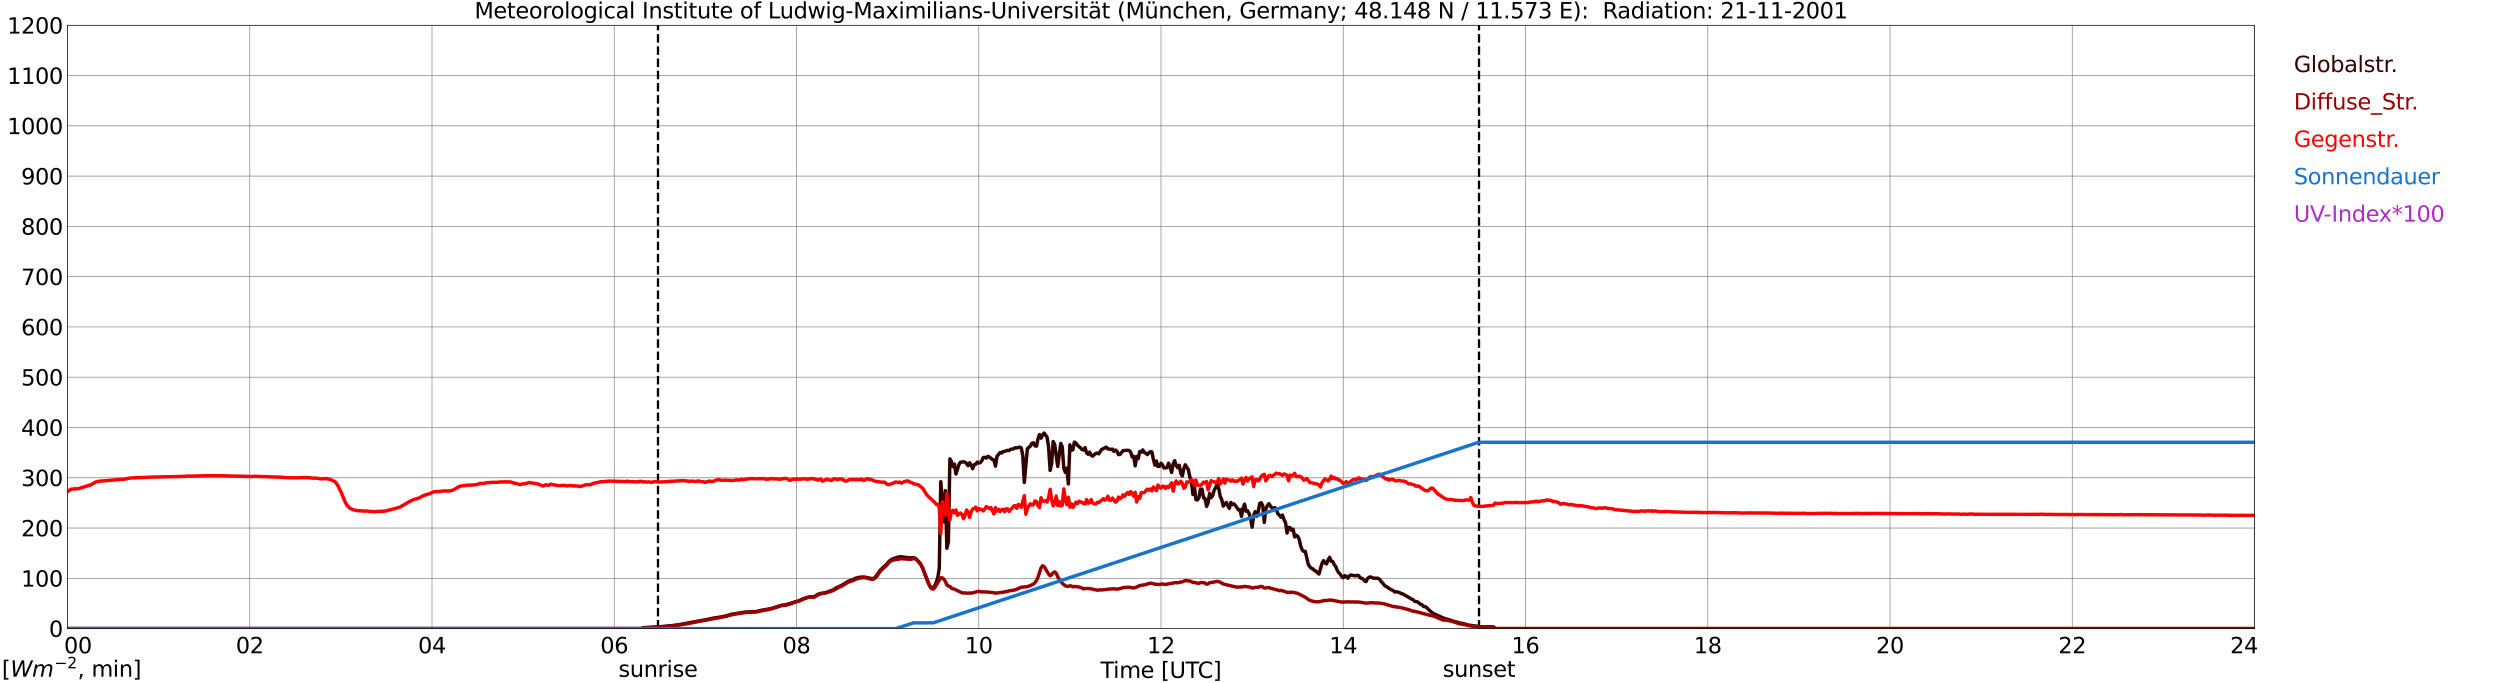 <?xml version="1.0" encoding="utf-8" standalone="no"?>
<!DOCTYPE svg PUBLIC "-//W3C//DTD SVG 1.1//EN"
  "http://www.w3.org/Graphics/SVG/1.1/DTD/svg11.dtd">
<svg xmlns:xlink="http://www.w3.org/1999/xlink" width="1085.4pt" height="296.64pt" viewBox="0 0 1085.4 296.64" xmlns="http://www.w3.org/2000/svg" version="1.1">
 <defs>
  <style type="text/css">*{stroke-linejoin: round; stroke-linecap: butt}</style>
 </defs>
 <g id="figure_1">
  <g id="patch_1">
   <path d="M 0 296.64 
L 1085.4 296.64 
L 1085.4 0 
L 0 0 
z
" style="fill: #ffffff"/>
  </g>
  <g id="axes_1">
   <g id="patch_2">
    <path d="M 29.306 272.909 
L 978.814 272.909 
L 978.814 10.976 
L 29.306 10.976 
z
" style="fill: #ffffff"/>
   </g>
   <g id="patch_3">
    <path d="M 978.814 272.909 
L 978.814 272.909 
L 978.814 10.976 
L 978.814 10.976 
z
" clip-path="url(#pb125404ce4)" style="fill: #d3d3d3; opacity: 0.25; stroke: #d3d3d3; stroke-linejoin: miter"/>
   </g>
   <g id="matplotlib.axis_1">
    <g id="xtick_1">
     <g id="line2d_1">
      <path d="M 29.306 272.909 
L 29.306 10.976 
" clip-path="url(#pb125404ce4)" style="fill: none; stroke: #808080; stroke-width: 0.3; stroke-linecap: square"/>
     </g>
     <g id="line2d_2"/>
     <g id="text_1">
      <!--    00 -->
      <g transform="translate(18.733 283.627) scale(0.095 -0.095)">
       <defs>
        <path id="DejaVuSans-20" transform="scale(0.016)"/>
        <path id="DejaVuSans-30" d="M 2034 4250 
Q 1547 4250 1301 3770 
Q 1056 3291 1056 2328 
Q 1056 1369 1301 889 
Q 1547 409 2034 409 
Q 2525 409 2770 889 
Q 3016 1369 3016 2328 
Q 3016 3291 2770 3770 
Q 2525 4250 2034 4250 
z
M 2034 4750 
Q 2819 4750 3233 4129 
Q 3647 3509 3647 2328 
Q 3647 1150 3233 529 
Q 2819 -91 2034 -91 
Q 1250 -91 836 529 
Q 422 1150 422 2328 
Q 422 3509 836 4129 
Q 1250 4750 2034 4750 
z
" transform="scale(0.016)"/>
       </defs>
       <use xlink:href="#DejaVuSans-20"/>
       <use xlink:href="#DejaVuSans-20" transform="translate(31.787 0)"/>
       <use xlink:href="#DejaVuSans-20" transform="translate(63.574 0)"/>
       <use xlink:href="#DejaVuSans-30" transform="translate(95.361 0)"/>
       <use xlink:href="#DejaVuSans-30" transform="translate(158.984 0)"/>
      </g>
     </g>
    </g>
    <g id="xtick_2">
     <g id="line2d_3">
      <path d="M 108.431 272.909 
L 108.431 10.976 
" clip-path="url(#pb125404ce4)" style="fill: none; stroke: #808080; stroke-width: 0.3; stroke-linecap: square"/>
     </g>
     <g id="line2d_4"/>
     <g id="text_2">
      <!-- 02 -->
      <g transform="translate(102.387 283.627) scale(0.095 -0.095)">
       <defs>
        <path id="DejaVuSans-32" d="M 1228 531 
L 3431 531 
L 3431 0 
L 469 0 
L 469 531 
Q 828 903 1448 1529 
Q 2069 2156 2228 2338 
Q 2531 2678 2651 2914 
Q 2772 3150 2772 3378 
Q 2772 3750 2511 3984 
Q 2250 4219 1831 4219 
Q 1534 4219 1204 4116 
Q 875 4013 500 3803 
L 500 4441 
Q 881 4594 1212 4672 
Q 1544 4750 1819 4750 
Q 2544 4750 2975 4387 
Q 3406 4025 3406 3419 
Q 3406 3131 3298 2873 
Q 3191 2616 2906 2266 
Q 2828 2175 2409 1742 
Q 1991 1309 1228 531 
z
" transform="scale(0.016)"/>
       </defs>
       <use xlink:href="#DejaVuSans-30"/>
       <use xlink:href="#DejaVuSans-32" transform="translate(63.623 0)"/>
      </g>
     </g>
    </g>
    <g id="xtick_3">
     <g id="line2d_5">
      <path d="M 187.557 272.909 
L 187.557 10.976 
" clip-path="url(#pb125404ce4)" style="fill: none; stroke: #808080; stroke-width: 0.3; stroke-linecap: square"/>
     </g>
     <g id="line2d_6"/>
     <g id="text_3">
      <!-- 04 -->
      <g transform="translate(181.513 283.627) scale(0.095 -0.095)">
       <defs>
        <path id="DejaVuSans-34" d="M 2419 4116 
L 825 1625 
L 2419 1625 
L 2419 4116 
z
M 2253 4666 
L 3047 4666 
L 3047 1625 
L 3713 1625 
L 3713 1100 
L 3047 1100 
L 3047 0 
L 2419 0 
L 2419 1100 
L 313 1100 
L 313 1709 
L 2253 4666 
z
" transform="scale(0.016)"/>
       </defs>
       <use xlink:href="#DejaVuSans-30"/>
       <use xlink:href="#DejaVuSans-34" transform="translate(63.623 0)"/>
      </g>
     </g>
    </g>
    <g id="xtick_4">
     <g id="line2d_7">
      <path d="M 266.683 272.909 
L 266.683 10.976 
" clip-path="url(#pb125404ce4)" style="fill: none; stroke: #808080; stroke-width: 0.3; stroke-linecap: square"/>
     </g>
     <g id="line2d_8"/>
     <g id="text_4">
      <!-- 06 -->
      <g transform="translate(260.638 283.627) scale(0.095 -0.095)">
       <defs>
        <path id="DejaVuSans-36" d="M 2113 2584 
Q 1688 2584 1439 2293 
Q 1191 2003 1191 1497 
Q 1191 994 1439 701 
Q 1688 409 2113 409 
Q 2538 409 2786 701 
Q 3034 994 3034 1497 
Q 3034 2003 2786 2293 
Q 2538 2584 2113 2584 
z
M 3366 4563 
L 3366 3988 
Q 3128 4100 2886 4159 
Q 2644 4219 2406 4219 
Q 1781 4219 1451 3797 
Q 1122 3375 1075 2522 
Q 1259 2794 1537 2939 
Q 1816 3084 2150 3084 
Q 2853 3084 3261 2657 
Q 3669 2231 3669 1497 
Q 3669 778 3244 343 
Q 2819 -91 2113 -91 
Q 1303 -91 875 529 
Q 447 1150 447 2328 
Q 447 3434 972 4092 
Q 1497 4750 2381 4750 
Q 2619 4750 2861 4703 
Q 3103 4656 3366 4563 
z
" transform="scale(0.016)"/>
       </defs>
       <use xlink:href="#DejaVuSans-30"/>
       <use xlink:href="#DejaVuSans-36" transform="translate(63.623 0)"/>
      </g>
     </g>
    </g>
    <g id="xtick_5">
     <g id="line2d_9">
      <path d="M 345.808 272.909 
L 345.808 10.976 
" clip-path="url(#pb125404ce4)" style="fill: none; stroke: #808080; stroke-width: 0.3; stroke-linecap: square"/>
     </g>
     <g id="line2d_10"/>
     <g id="text_5">
      <!-- 08 -->
      <g transform="translate(339.764 283.627) scale(0.095 -0.095)">
       <defs>
        <path id="DejaVuSans-38" d="M 2034 2216 
Q 1584 2216 1326 1975 
Q 1069 1734 1069 1313 
Q 1069 891 1326 650 
Q 1584 409 2034 409 
Q 2484 409 2743 651 
Q 3003 894 3003 1313 
Q 3003 1734 2745 1975 
Q 2488 2216 2034 2216 
z
M 1403 2484 
Q 997 2584 770 2862 
Q 544 3141 544 3541 
Q 544 4100 942 4425 
Q 1341 4750 2034 4750 
Q 2731 4750 3128 4425 
Q 3525 4100 3525 3541 
Q 3525 3141 3298 2862 
Q 3072 2584 2669 2484 
Q 3125 2378 3379 2068 
Q 3634 1759 3634 1313 
Q 3634 634 3220 271 
Q 2806 -91 2034 -91 
Q 1263 -91 848 271 
Q 434 634 434 1313 
Q 434 1759 690 2068 
Q 947 2378 1403 2484 
z
M 1172 3481 
Q 1172 3119 1398 2916 
Q 1625 2713 2034 2713 
Q 2441 2713 2670 2916 
Q 2900 3119 2900 3481 
Q 2900 3844 2670 4047 
Q 2441 4250 2034 4250 
Q 1625 4250 1398 4047 
Q 1172 3844 1172 3481 
z
" transform="scale(0.016)"/>
       </defs>
       <use xlink:href="#DejaVuSans-30"/>
       <use xlink:href="#DejaVuSans-38" transform="translate(63.623 0)"/>
      </g>
     </g>
    </g>
    <g id="xtick_6">
     <g id="line2d_11">
      <path d="M 424.934 272.909 
L 424.934 10.976 
" clip-path="url(#pb125404ce4)" style="fill: none; stroke: #808080; stroke-width: 0.3; stroke-linecap: square"/>
     </g>
     <g id="line2d_12"/>
     <g id="text_6">
      <!-- 10 -->
      <g transform="translate(418.89 283.627) scale(0.095 -0.095)">
       <defs>
        <path id="DejaVuSans-31" d="M 794 531 
L 1825 531 
L 1825 4091 
L 703 3866 
L 703 4441 
L 1819 4666 
L 2450 4666 
L 2450 531 
L 3481 531 
L 3481 0 
L 794 0 
L 794 531 
z
" transform="scale(0.016)"/>
       </defs>
       <use xlink:href="#DejaVuSans-31"/>
       <use xlink:href="#DejaVuSans-30" transform="translate(63.623 0)"/>
      </g>
     </g>
    </g>
    <g id="xtick_7">
     <g id="line2d_13">
      <path d="M 504.06 272.909 
L 504.06 10.976 
" clip-path="url(#pb125404ce4)" style="fill: none; stroke: #808080; stroke-width: 0.3; stroke-linecap: square"/>
     </g>
     <g id="line2d_14"/>
     <g id="text_7">
      <!-- 12 -->
      <g transform="translate(498.015 283.627) scale(0.095 -0.095)">
       <use xlink:href="#DejaVuSans-31"/>
       <use xlink:href="#DejaVuSans-32" transform="translate(63.623 0)"/>
      </g>
     </g>
    </g>
    <g id="xtick_8">
     <g id="line2d_15">
      <path d="M 583.185 272.909 
L 583.185 10.976 
" clip-path="url(#pb125404ce4)" style="fill: none; stroke: #808080; stroke-width: 0.3; stroke-linecap: square"/>
     </g>
     <g id="line2d_16"/>
     <g id="text_8">
      <!-- 14 -->
      <g transform="translate(577.141 283.627) scale(0.095 -0.095)">
       <use xlink:href="#DejaVuSans-31"/>
       <use xlink:href="#DejaVuSans-34" transform="translate(63.623 0)"/>
      </g>
     </g>
    </g>
    <g id="xtick_9">
     <g id="line2d_17">
      <path d="M 662.311 272.909 
L 662.311 10.976 
" clip-path="url(#pb125404ce4)" style="fill: none; stroke: #808080; stroke-width: 0.3; stroke-linecap: square"/>
     </g>
     <g id="line2d_18"/>
     <g id="text_9">
      <!-- 16 -->
      <g transform="translate(656.267 283.627) scale(0.095 -0.095)">
       <use xlink:href="#DejaVuSans-31"/>
       <use xlink:href="#DejaVuSans-36" transform="translate(63.623 0)"/>
      </g>
     </g>
    </g>
    <g id="xtick_10">
     <g id="line2d_19">
      <path d="M 741.437 272.909 
L 741.437 10.976 
" clip-path="url(#pb125404ce4)" style="fill: none; stroke: #808080; stroke-width: 0.3; stroke-linecap: square"/>
     </g>
     <g id="line2d_20"/>
     <g id="text_10">
      <!-- 18 -->
      <g transform="translate(735.392 283.627) scale(0.095 -0.095)">
       <use xlink:href="#DejaVuSans-31"/>
       <use xlink:href="#DejaVuSans-38" transform="translate(63.623 0)"/>
      </g>
     </g>
    </g>
    <g id="xtick_11">
     <g id="line2d_21">
      <path d="M 820.562 272.909 
L 820.562 10.976 
" clip-path="url(#pb125404ce4)" style="fill: none; stroke: #808080; stroke-width: 0.3; stroke-linecap: square"/>
     </g>
     <g id="line2d_22"/>
     <g id="text_11">
      <!-- 20 -->
      <g transform="translate(814.518 283.627) scale(0.095 -0.095)">
       <use xlink:href="#DejaVuSans-32"/>
       <use xlink:href="#DejaVuSans-30" transform="translate(63.623 0)"/>
      </g>
     </g>
    </g>
    <g id="xtick_12">
     <g id="line2d_23">
      <path d="M 899.688 272.909 
L 899.688 10.976 
" clip-path="url(#pb125404ce4)" style="fill: none; stroke: #808080; stroke-width: 0.3; stroke-linecap: square"/>
     </g>
     <g id="line2d_24"/>
     <g id="text_12">
      <!-- 22 -->
      <g transform="translate(893.644 283.627) scale(0.095 -0.095)">
       <use xlink:href="#DejaVuSans-32"/>
       <use xlink:href="#DejaVuSans-32" transform="translate(63.623 0)"/>
      </g>
     </g>
    </g>
    <g id="xtick_13">
     <g id="line2d_25">
      <path d="M 978.814 272.909 
L 978.814 10.976 
" clip-path="url(#pb125404ce4)" style="fill: none; stroke: #808080; stroke-width: 0.3; stroke-linecap: square"/>
     </g>
     <g id="line2d_26"/>
     <g id="text_13">
      <!-- 24    -->
      <g transform="translate(968.241 283.627) scale(0.095 -0.095)">
       <use xlink:href="#DejaVuSans-32"/>
       <use xlink:href="#DejaVuSans-34" transform="translate(63.623 0)"/>
       <use xlink:href="#DejaVuSans-20" transform="translate(127.246 0)"/>
       <use xlink:href="#DejaVuSans-20" transform="translate(159.033 0)"/>
       <use xlink:href="#DejaVuSans-20" transform="translate(190.82 0)"/>
      </g>
     </g>
    </g>
    <g id="text_14">
     <!-- Time [UTC] -->
     <g transform="translate(477.806 294.322) scale(0.095 -0.095)">
      <defs>
       <path id="DejaVuSans-54" d="M -19 4666 
L 3928 4666 
L 3928 4134 
L 2272 4134 
L 2272 0 
L 1638 0 
L 1638 4134 
L -19 4134 
L -19 4666 
z
" transform="scale(0.016)"/>
       <path id="DejaVuSans-69" d="M 603 3500 
L 1178 3500 
L 1178 0 
L 603 0 
L 603 3500 
z
M 603 4863 
L 1178 4863 
L 1178 4134 
L 603 4134 
L 603 4863 
z
" transform="scale(0.016)"/>
       <path id="DejaVuSans-6d" d="M 3328 2828 
Q 3544 3216 3844 3400 
Q 4144 3584 4550 3584 
Q 5097 3584 5394 3201 
Q 5691 2819 5691 2113 
L 5691 0 
L 5113 0 
L 5113 2094 
Q 5113 2597 4934 2840 
Q 4756 3084 4391 3084 
Q 3944 3084 3684 2787 
Q 3425 2491 3425 1978 
L 3425 0 
L 2847 0 
L 2847 2094 
Q 2847 2600 2669 2842 
Q 2491 3084 2119 3084 
Q 1678 3084 1418 2786 
Q 1159 2488 1159 1978 
L 1159 0 
L 581 0 
L 581 3500 
L 1159 3500 
L 1159 2956 
Q 1356 3278 1631 3431 
Q 1906 3584 2284 3584 
Q 2666 3584 2933 3390 
Q 3200 3197 3328 2828 
z
" transform="scale(0.016)"/>
       <path id="DejaVuSans-65" d="M 3597 1894 
L 3597 1613 
L 953 1613 
Q 991 1019 1311 708 
Q 1631 397 2203 397 
Q 2534 397 2845 478 
Q 3156 559 3463 722 
L 3463 178 
Q 3153 47 2828 -22 
Q 2503 -91 2169 -91 
Q 1331 -91 842 396 
Q 353 884 353 1716 
Q 353 2575 817 3079 
Q 1281 3584 2069 3584 
Q 2775 3584 3186 3129 
Q 3597 2675 3597 1894 
z
M 3022 2063 
Q 3016 2534 2758 2815 
Q 2500 3097 2075 3097 
Q 1594 3097 1305 2825 
Q 1016 2553 972 2059 
L 3022 2063 
z
" transform="scale(0.016)"/>
       <path id="DejaVuSans-5b" d="M 550 4863 
L 1875 4863 
L 1875 4416 
L 1125 4416 
L 1125 -397 
L 1875 -397 
L 1875 -844 
L 550 -844 
L 550 4863 
z
" transform="scale(0.016)"/>
       <path id="DejaVuSans-55" d="M 556 4666 
L 1191 4666 
L 1191 1831 
Q 1191 1081 1462 751 
Q 1734 422 2344 422 
Q 2950 422 3222 751 
Q 3494 1081 3494 1831 
L 3494 4666 
L 4128 4666 
L 4128 1753 
Q 4128 841 3676 375 
Q 3225 -91 2344 -91 
Q 1459 -91 1007 375 
Q 556 841 556 1753 
L 556 4666 
z
" transform="scale(0.016)"/>
       <path id="DejaVuSans-43" d="M 4122 4306 
L 4122 3641 
Q 3803 3938 3442 4084 
Q 3081 4231 2675 4231 
Q 1875 4231 1450 3742 
Q 1025 3253 1025 2328 
Q 1025 1406 1450 917 
Q 1875 428 2675 428 
Q 3081 428 3442 575 
Q 3803 722 4122 1019 
L 4122 359 
Q 3791 134 3420 21 
Q 3050 -91 2638 -91 
Q 1578 -91 968 557 
Q 359 1206 359 2328 
Q 359 3453 968 4101 
Q 1578 4750 2638 4750 
Q 3056 4750 3426 4639 
Q 3797 4528 4122 4306 
z
" transform="scale(0.016)"/>
       <path id="DejaVuSans-5d" d="M 1947 4863 
L 1947 -844 
L 622 -844 
L 622 -397 
L 1369 -397 
L 1369 4416 
L 622 4416 
L 622 4863 
L 1947 4863 
z
" transform="scale(0.016)"/>
      </defs>
      <use xlink:href="#DejaVuSans-54"/>
      <use xlink:href="#DejaVuSans-69" transform="translate(57.959 0)"/>
      <use xlink:href="#DejaVuSans-6d" transform="translate(85.742 0)"/>
      <use xlink:href="#DejaVuSans-65" transform="translate(183.154 0)"/>
      <use xlink:href="#DejaVuSans-20" transform="translate(244.678 0)"/>
      <use xlink:href="#DejaVuSans-5b" transform="translate(276.465 0)"/>
      <use xlink:href="#DejaVuSans-55" transform="translate(315.479 0)"/>
      <use xlink:href="#DejaVuSans-54" transform="translate(388.672 0)"/>
      <use xlink:href="#DejaVuSans-43" transform="translate(443.881 0)"/>
      <use xlink:href="#DejaVuSans-5d" transform="translate(513.705 0)"/>
     </g>
    </g>
   </g>
   <g id="matplotlib.axis_2">
    <g id="ytick_1">
     <g id="line2d_27">
      <path d="M 29.306 272.909 
L 978.814 272.909 
" clip-path="url(#pb125404ce4)" style="fill: none; stroke: #808080; stroke-width: 0.3; stroke-linecap: square"/>
     </g>
     <g id="line2d_28"/>
     <g id="text_15">
      <!-- 0 -->
      <g transform="translate(21.261 276.518) scale(0.095 -0.095)">
       <use xlink:href="#DejaVuSans-30"/>
      </g>
     </g>
    </g>
    <g id="ytick_2">
     <g id="line2d_29">
      <path d="M 29.306 251.081 
L 978.814 251.081 
" clip-path="url(#pb125404ce4)" style="fill: none; stroke: #808080; stroke-width: 0.3; stroke-linecap: square"/>
     </g>
     <g id="line2d_30"/>
     <g id="text_16">
      <!-- 100 -->
      <g transform="translate(9.173 254.69) scale(0.095 -0.095)">
       <use xlink:href="#DejaVuSans-31"/>
       <use xlink:href="#DejaVuSans-30" transform="translate(63.623 0)"/>
       <use xlink:href="#DejaVuSans-30" transform="translate(127.246 0)"/>
      </g>
     </g>
    </g>
    <g id="ytick_3">
     <g id="line2d_31">
      <path d="M 29.306 229.253 
L 978.814 229.253 
" clip-path="url(#pb125404ce4)" style="fill: none; stroke: #808080; stroke-width: 0.3; stroke-linecap: square"/>
     </g>
     <g id="line2d_32"/>
     <g id="text_17">
      <!-- 200 -->
      <g transform="translate(9.173 232.863) scale(0.095 -0.095)">
       <use xlink:href="#DejaVuSans-32"/>
       <use xlink:href="#DejaVuSans-30" transform="translate(63.623 0)"/>
       <use xlink:href="#DejaVuSans-30" transform="translate(127.246 0)"/>
      </g>
     </g>
    </g>
    <g id="ytick_4">
     <g id="line2d_33">
      <path d="M 29.306 207.426 
L 978.814 207.426 
" clip-path="url(#pb125404ce4)" style="fill: none; stroke: #808080; stroke-width: 0.3; stroke-linecap: square"/>
     </g>
     <g id="line2d_34"/>
     <g id="text_18">
      <!-- 300 -->
      <g transform="translate(9.173 211.035) scale(0.095 -0.095)">
       <defs>
        <path id="DejaVuSans-33" d="M 2597 2516 
Q 3050 2419 3304 2112 
Q 3559 1806 3559 1356 
Q 3559 666 3084 287 
Q 2609 -91 1734 -91 
Q 1441 -91 1130 -33 
Q 819 25 488 141 
L 488 750 
Q 750 597 1062 519 
Q 1375 441 1716 441 
Q 2309 441 2620 675 
Q 2931 909 2931 1356 
Q 2931 1769 2642 2001 
Q 2353 2234 1838 2234 
L 1294 2234 
L 1294 2753 
L 1863 2753 
Q 2328 2753 2575 2939 
Q 2822 3125 2822 3475 
Q 2822 3834 2567 4026 
Q 2313 4219 1838 4219 
Q 1578 4219 1281 4162 
Q 984 4106 628 3988 
L 628 4550 
Q 988 4650 1302 4700 
Q 1616 4750 1894 4750 
Q 2613 4750 3031 4423 
Q 3450 4097 3450 3541 
Q 3450 3153 3228 2886 
Q 3006 2619 2597 2516 
z
" transform="scale(0.016)"/>
       </defs>
       <use xlink:href="#DejaVuSans-33"/>
       <use xlink:href="#DejaVuSans-30" transform="translate(63.623 0)"/>
       <use xlink:href="#DejaVuSans-30" transform="translate(127.246 0)"/>
      </g>
     </g>
    </g>
    <g id="ytick_5">
     <g id="line2d_35">
      <path d="M 29.306 185.598 
L 978.814 185.598 
" clip-path="url(#pb125404ce4)" style="fill: none; stroke: #808080; stroke-width: 0.3; stroke-linecap: square"/>
     </g>
     <g id="line2d_36"/>
     <g id="text_19">
      <!-- 400 -->
      <g transform="translate(9.173 189.207) scale(0.095 -0.095)">
       <use xlink:href="#DejaVuSans-34"/>
       <use xlink:href="#DejaVuSans-30" transform="translate(63.623 0)"/>
       <use xlink:href="#DejaVuSans-30" transform="translate(127.246 0)"/>
      </g>
     </g>
    </g>
    <g id="ytick_6">
     <g id="line2d_37">
      <path d="M 29.306 163.77 
L 978.814 163.77 
" clip-path="url(#pb125404ce4)" style="fill: none; stroke: #808080; stroke-width: 0.3; stroke-linecap: square"/>
     </g>
     <g id="line2d_38"/>
     <g id="text_20">
      <!-- 500 -->
      <g transform="translate(9.173 167.379) scale(0.095 -0.095)">
       <defs>
        <path id="DejaVuSans-35" d="M 691 4666 
L 3169 4666 
L 3169 4134 
L 1269 4134 
L 1269 2991 
Q 1406 3038 1543 3061 
Q 1681 3084 1819 3084 
Q 2600 3084 3056 2656 
Q 3513 2228 3513 1497 
Q 3513 744 3044 326 
Q 2575 -91 1722 -91 
Q 1428 -91 1123 -41 
Q 819 9 494 109 
L 494 744 
Q 775 591 1075 516 
Q 1375 441 1709 441 
Q 2250 441 2565 725 
Q 2881 1009 2881 1497 
Q 2881 1984 2565 2268 
Q 2250 2553 1709 2553 
Q 1456 2553 1204 2497 
Q 953 2441 691 2322 
L 691 4666 
z
" transform="scale(0.016)"/>
       </defs>
       <use xlink:href="#DejaVuSans-35"/>
       <use xlink:href="#DejaVuSans-30" transform="translate(63.623 0)"/>
       <use xlink:href="#DejaVuSans-30" transform="translate(127.246 0)"/>
      </g>
     </g>
    </g>
    <g id="ytick_7">
     <g id="line2d_39">
      <path d="M 29.306 141.942 
L 978.814 141.942 
" clip-path="url(#pb125404ce4)" style="fill: none; stroke: #808080; stroke-width: 0.3; stroke-linecap: square"/>
     </g>
     <g id="line2d_40"/>
     <g id="text_21">
      <!-- 600 -->
      <g transform="translate(9.173 145.551) scale(0.095 -0.095)">
       <use xlink:href="#DejaVuSans-36"/>
       <use xlink:href="#DejaVuSans-30" transform="translate(63.623 0)"/>
       <use xlink:href="#DejaVuSans-30" transform="translate(127.246 0)"/>
      </g>
     </g>
    </g>
    <g id="ytick_8">
     <g id="line2d_41">
      <path d="M 29.306 120.114 
L 978.814 120.114 
" clip-path="url(#pb125404ce4)" style="fill: none; stroke: #808080; stroke-width: 0.3; stroke-linecap: square"/>
     </g>
     <g id="line2d_42"/>
     <g id="text_22">
      <!-- 700 -->
      <g transform="translate(9.173 123.724) scale(0.095 -0.095)">
       <defs>
        <path id="DejaVuSans-37" d="M 525 4666 
L 3525 4666 
L 3525 4397 
L 1831 0 
L 1172 0 
L 2766 4134 
L 525 4134 
L 525 4666 
z
" transform="scale(0.016)"/>
       </defs>
       <use xlink:href="#DejaVuSans-37"/>
       <use xlink:href="#DejaVuSans-30" transform="translate(63.623 0)"/>
       <use xlink:href="#DejaVuSans-30" transform="translate(127.246 0)"/>
      </g>
     </g>
    </g>
    <g id="ytick_9">
     <g id="line2d_43">
      <path d="M 29.306 98.287 
L 978.814 98.287 
" clip-path="url(#pb125404ce4)" style="fill: none; stroke: #808080; stroke-width: 0.3; stroke-linecap: square"/>
     </g>
     <g id="line2d_44"/>
     <g id="text_23">
      <!-- 800 -->
      <g transform="translate(9.173 101.896) scale(0.095 -0.095)">
       <use xlink:href="#DejaVuSans-38"/>
       <use xlink:href="#DejaVuSans-30" transform="translate(63.623 0)"/>
       <use xlink:href="#DejaVuSans-30" transform="translate(127.246 0)"/>
      </g>
     </g>
    </g>
    <g id="ytick_10">
     <g id="line2d_45">
      <path d="M 29.306 76.459 
L 978.814 76.459 
" clip-path="url(#pb125404ce4)" style="fill: none; stroke: #808080; stroke-width: 0.3; stroke-linecap: square"/>
     </g>
     <g id="line2d_46"/>
     <g id="text_24">
      <!-- 900 -->
      <g transform="translate(9.173 80.068) scale(0.095 -0.095)">
       <defs>
        <path id="DejaVuSans-39" d="M 703 97 
L 703 672 
Q 941 559 1184 500 
Q 1428 441 1663 441 
Q 2288 441 2617 861 
Q 2947 1281 2994 2138 
Q 2813 1869 2534 1725 
Q 2256 1581 1919 1581 
Q 1219 1581 811 2004 
Q 403 2428 403 3163 
Q 403 3881 828 4315 
Q 1253 4750 1959 4750 
Q 2769 4750 3195 4129 
Q 3622 3509 3622 2328 
Q 3622 1225 3098 567 
Q 2575 -91 1691 -91 
Q 1453 -91 1209 -44 
Q 966 3 703 97 
z
M 1959 2075 
Q 2384 2075 2632 2365 
Q 2881 2656 2881 3163 
Q 2881 3666 2632 3958 
Q 2384 4250 1959 4250 
Q 1534 4250 1286 3958 
Q 1038 3666 1038 3163 
Q 1038 2656 1286 2365 
Q 1534 2075 1959 2075 
z
" transform="scale(0.016)"/>
       </defs>
       <use xlink:href="#DejaVuSans-39"/>
       <use xlink:href="#DejaVuSans-30" transform="translate(63.623 0)"/>
       <use xlink:href="#DejaVuSans-30" transform="translate(127.246 0)"/>
      </g>
     </g>
    </g>
    <g id="ytick_11">
     <g id="line2d_47">
      <path d="M 29.306 54.631 
L 978.814 54.631 
" clip-path="url(#pb125404ce4)" style="fill: none; stroke: #808080; stroke-width: 0.3; stroke-linecap: square"/>
     </g>
     <g id="line2d_48"/>
     <g id="text_25">
      <!-- 1000 -->
      <g transform="translate(3.128 58.24) scale(0.095 -0.095)">
       <use xlink:href="#DejaVuSans-31"/>
       <use xlink:href="#DejaVuSans-30" transform="translate(63.623 0)"/>
       <use xlink:href="#DejaVuSans-30" transform="translate(127.246 0)"/>
       <use xlink:href="#DejaVuSans-30" transform="translate(190.869 0)"/>
      </g>
     </g>
    </g>
    <g id="ytick_12">
     <g id="line2d_49">
      <path d="M 29.306 32.803 
L 978.814 32.803 
" clip-path="url(#pb125404ce4)" style="fill: none; stroke: #808080; stroke-width: 0.3; stroke-linecap: square"/>
     </g>
     <g id="line2d_50"/>
     <g id="text_26">
      <!-- 1100 -->
      <g transform="translate(3.128 36.413) scale(0.095 -0.095)">
       <use xlink:href="#DejaVuSans-31"/>
       <use xlink:href="#DejaVuSans-31" transform="translate(63.623 0)"/>
       <use xlink:href="#DejaVuSans-30" transform="translate(127.246 0)"/>
       <use xlink:href="#DejaVuSans-30" transform="translate(190.869 0)"/>
      </g>
     </g>
    </g>
    <g id="ytick_13">
     <g id="line2d_51">
      <path d="M 29.306 10.976 
L 978.814 10.976 
" clip-path="url(#pb125404ce4)" style="fill: none; stroke: #808080; stroke-width: 0.3; stroke-linecap: square"/>
     </g>
     <g id="line2d_52"/>
     <g id="text_27">
      <!-- 1200 -->
      <g transform="translate(3.128 14.585) scale(0.095 -0.095)">
       <use xlink:href="#DejaVuSans-31"/>
       <use xlink:href="#DejaVuSans-32" transform="translate(63.623 0)"/>
       <use xlink:href="#DejaVuSans-30" transform="translate(127.246 0)"/>
       <use xlink:href="#DejaVuSans-30" transform="translate(190.869 0)"/>
      </g>
     </g>
    </g>
   </g>
   <g id="line2d_53">
    <path d="M 285.673 272.909 
L 285.673 10.976 
" clip-path="url(#pb125404ce4)" style="fill: none; stroke-dasharray: 3.7,1.6; stroke-dashoffset: 0; stroke: #000000"/>
   </g>
   <g id="line2d_54">
    <path d="M 642.134 272.909 
L 642.134 10.976 
" clip-path="url(#pb125404ce4)" style="fill: none; stroke-dasharray: 3.7,1.6; stroke-dashoffset: 0; stroke: #000000"/>
   </g>
   <g id="line2d_55">
    <path d="M 29.306 272.909 
L 278.552 272.909 
L 279.211 272.512 
L 286.464 272.11 
L 291.739 271.61 
L 294.377 271.27 
L 306.905 268.962 
L 309.543 268.388 
L 312.839 267.886 
L 315.477 267.338 
L 317.455 266.71 
L 323.39 265.747 
L 327.346 265.54 
L 328.005 265.562 
L 329.324 265.293 
L 330.643 264.939 
L 334.599 264.258 
L 337.896 263.228 
L 339.215 262.805 
L 340.533 262.676 
L 343.171 261.947 
L 345.149 261.301 
L 346.468 261.01 
L 347.787 260.397 
L 349.105 259.803 
L 351.743 259.046 
L 352.402 259.181 
L 353.062 259.177 
L 353.721 258.93 
L 355.04 258.048 
L 356.359 257.647 
L 358.337 257.33 
L 361.634 256.16 
L 362.952 255.263 
L 365.59 254.028 
L 368.227 252.384 
L 370.206 251.683 
L 371.524 251.007 
L 372.843 250.69 
L 374.162 250.516 
L 375.481 250.557 
L 378.777 251.269 
L 379.437 251.02 
L 380.096 250.437 
L 380.756 249.614 
L 382.074 247.645 
L 383.393 246.399 
L 384.712 245.198 
L 386.031 243.666 
L 387.349 242.73 
L 388.668 242.276 
L 389.987 241.865 
L 391.306 241.691 
L 392.624 241.957 
L 393.284 241.966 
L 394.603 242.188 
L 395.262 242.217 
L 396.581 242.081 
L 397.24 242.313 
L 397.899 242.806 
L 399.218 244.255 
L 399.878 245.253 
L 400.537 246.578 
L 401.856 250.094 
L 403.175 253.399 
L 403.834 254.615 
L 404.493 255.307 
L 405.153 255.185 
L 405.812 254.327 
L 406.471 252.827 
L 407.131 250.856 
L 407.79 246.755 
L 408.45 209.137 
L 409.768 226.608 
L 410.428 213.024 
L 411.087 238.046 
L 411.746 235.234 
L 412.406 199.196 
L 413.065 200.408 
L 413.725 202.582 
L 414.384 201.512 
L 415.043 205.791 
L 416.362 201.593 
L 417.022 200.672 
L 418.34 200.51 
L 419 200.663 
L 419.659 201.283 
L 420.318 202.187 
L 420.978 200.906 
L 421.637 201.949 
L 422.297 203.507 
L 422.956 201.726 
L 423.615 201.587 
L 424.275 200.635 
L 424.934 201.043 
L 425.593 200.844 
L 426.253 200.048 
L 426.912 198.616 
L 427.572 198.553 
L 428.231 198.9 
L 428.89 198.109 
L 429.55 198.404 
L 430.869 199.5 
L 431.528 199.688 
L 432.187 202.388 
L 432.847 198.173 
L 434.165 196.481 
L 434.825 196.712 
L 435.484 196.055 
L 436.144 195.977 
L 437.462 195.521 
L 438.122 195.617 
L 438.781 195.069 
L 440.1 194.87 
L 440.759 194.357 
L 441.419 194.488 
L 442.737 194.111 
L 443.397 194.442 
L 444.056 197.815 
L 444.716 209.473 
L 446.034 194.824 
L 447.353 193.665 
L 448.012 192.456 
L 448.672 192.253 
L 449.331 193.574 
L 449.991 193.707 
L 450.65 190.594 
L 451.309 188.667 
L 451.969 190.245 
L 452.628 188.913 
L 453.287 188.003 
L 454.606 189.821 
L 455.266 194.248 
L 455.925 204.234 
L 456.584 201.231 
L 457.244 191.707 
L 457.903 193.013 
L 459.222 202.503 
L 460.541 192.524 
L 461.2 194.121 
L 461.859 203.228 
L 462.519 205.105 
L 463.178 203.226 
L 463.838 210.097 
L 464.497 193.133 
L 465.156 195.547 
L 465.816 195.163 
L 466.475 191.95 
L 467.134 192.319 
L 467.794 193.301 
L 469.113 194.458 
L 469.772 195.154 
L 470.431 195.37 
L 471.091 194.355 
L 471.75 196.634 
L 472.409 197.21 
L 473.069 196.289 
L 473.728 197.686 
L 474.388 198.064 
L 475.047 197.38 
L 475.706 196.933 
L 476.366 196.682 
L 477.025 197.031 
L 478.344 195.054 
L 479.003 194.879 
L 479.663 194.386 
L 480.322 194.137 
L 480.981 194.918 
L 481.641 194.923 
L 482.3 195.189 
L 482.96 194.986 
L 483.619 195.975 
L 484.278 195.401 
L 484.938 195.909 
L 485.597 197.378 
L 486.256 197.297 
L 487.575 195.654 
L 489.553 195.508 
L 490.213 195.601 
L 490.872 196.213 
L 491.532 198.404 
L 492.191 198.07 
L 492.85 202.235 
L 493.51 198.192 
L 494.169 199.124 
L 494.828 196.005 
L 495.488 196.324 
L 496.147 195.346 
L 496.807 196.47 
L 497.466 196.767 
L 498.125 197.393 
L 498.785 196.634 
L 499.444 196.108 
L 500.103 196.186 
L 500.763 199.52 
L 501.422 201.94 
L 502.082 200.139 
L 502.741 202.538 
L 503.4 202.449 
L 504.06 201.117 
L 504.719 201.864 
L 505.379 203.182 
L 506.697 203.032 
L 507.357 201.106 
L 508.016 202.687 
L 508.675 205.131 
L 509.335 201.46 
L 509.994 200.017 
L 510.654 202.091 
L 511.313 203.069 
L 511.972 202.001 
L 512.632 205.391 
L 513.291 206.699 
L 513.95 203.505 
L 514.61 201.785 
L 515.929 203.909 
L 516.588 207.105 
L 517.247 208.842 
L 517.907 214.694 
L 518.566 211.35 
L 519.226 216.897 
L 519.885 217.034 
L 520.544 216.076 
L 521.204 212.339 
L 521.863 212.372 
L 522.522 216.185 
L 523.182 216.381 
L 523.841 219.87 
L 524.501 218.328 
L 525.16 214.212 
L 525.819 216.067 
L 526.479 215.19 
L 527.138 212.839 
L 527.797 211.697 
L 528.457 210.163 
L 529.116 212.038 
L 529.776 215.563 
L 530.435 216.918 
L 531.094 219.73 
L 532.413 218.154 
L 533.073 219.623 
L 533.732 220.723 
L 534.391 218.163 
L 535.051 219.099 
L 535.71 218.769 
L 536.369 219.472 
L 537.688 221.38 
L 538.348 221.264 
L 539.007 224.25 
L 539.666 220.677 
L 540.326 218.883 
L 540.985 221.963 
L 541.644 221.755 
L 542.304 222.973 
L 542.963 225.178 
L 543.623 228.891 
L 544.282 223.814 
L 544.941 222.129 
L 545.601 224.15 
L 546.26 222.111 
L 546.919 218.614 
L 547.579 218.254 
L 548.238 219.512 
L 548.898 226.815 
L 549.557 221.079 
L 550.216 219.566 
L 550.876 218.682 
L 551.535 219.686 
L 552.195 220.439 
L 552.854 220.721 
L 553.513 220.387 
L 554.173 221.387 
L 554.832 223.063 
L 555.491 223.709 
L 556.151 224.549 
L 556.81 223.626 
L 557.47 225.626 
L 558.129 226.918 
L 558.788 231.416 
L 559.448 228.991 
L 560.107 229.087 
L 560.766 230.268 
L 561.426 229.79 
L 562.085 233.108 
L 562.745 232.375 
L 563.404 232.798 
L 564.063 234.21 
L 564.723 237.052 
L 565.382 238.809 
L 566.042 239.41 
L 566.701 239.39 
L 568.02 245.087 
L 568.679 246.041 
L 569.338 246.77 
L 569.998 246.956 
L 570.657 247.696 
L 571.317 247.938 
L 571.976 248.717 
L 572.635 249.23 
L 573.954 244.637 
L 574.613 243.417 
L 575.273 244.441 
L 575.932 244.808 
L 576.592 243.188 
L 577.251 241.959 
L 577.91 243.686 
L 578.57 243.703 
L 579.229 245.067 
L 579.889 245.923 
L 580.548 247.538 
L 581.207 248.66 
L 581.867 249.245 
L 582.526 250.317 
L 583.185 250.876 
L 583.845 249.926 
L 584.504 250.217 
L 585.164 251.022 
L 585.823 250.077 
L 586.482 249.64 
L 588.46 250.009 
L 589.12 249.813 
L 589.779 249.83 
L 590.439 250.747 
L 591.098 251.123 
L 591.757 251.326 
L 592.417 252.24 
L 593.076 252.515 
L 593.736 251.149 
L 594.395 250.64 
L 595.054 250.468 
L 596.373 251.066 
L 597.692 251.02 
L 598.351 251.114 
L 599.011 251.583 
L 599.67 252.515 
L 600.329 253.19 
L 600.989 254.037 
L 601.648 254.58 
L 602.307 254.859 
L 602.967 255.423 
L 604.945 256.499 
L 605.604 257.04 
L 606.264 256.903 
L 607.582 257.232 
L 608.242 257.684 
L 608.901 257.78 
L 612.858 260.081 
L 613.517 260.373 
L 614.176 261.065 
L 614.836 261.152 
L 615.495 261.353 
L 616.814 262.397 
L 617.473 262.643 
L 618.133 263.335 
L 618.792 263.418 
L 619.451 263.798 
L 620.111 264.557 
L 622.089 266.243 
L 626.705 268.364 
L 628.683 268.923 
L 630.001 269.349 
L 631.32 269.811 
L 632.639 270.134 
L 633.958 270.527 
L 635.276 270.726 
L 637.255 271.348 
L 643.189 272.154 
L 647.145 272.123 
L 648.464 272.202 
L 649.123 272.909 
L 978.154 272.909 
L 978.154 272.909 
" clip-path="url(#pb125404ce4)" style="fill: none; stroke: #330000; stroke-width: 1.5; stroke-linecap: square"/>
   </g>
   <g id="line2d_56">
    <path d="M 29.306 272.909 
L 278.552 272.909 
L 279.211 272.717 
L 279.87 272.763 
L 282.508 272.481 
L 287.783 272.21 
L 289.102 272.018 
L 293.717 271.527 
L 299.652 270.578 
L 301.63 270.143 
L 315.477 267.557 
L 316.796 267.105 
L 318.774 266.692 
L 323.39 265.965 
L 327.346 265.699 
L 328.665 265.638 
L 331.961 264.887 
L 333.28 264.728 
L 335.918 264.047 
L 337.896 263.422 
L 339.215 262.947 
L 341.193 262.739 
L 343.83 261.993 
L 345.149 261.436 
L 347.127 260.899 
L 349.765 259.703 
L 351.743 259.135 
L 353.062 259.284 
L 353.721 259.153 
L 355.699 257.968 
L 357.018 257.677 
L 358.337 257.509 
L 361.634 256.44 
L 364.271 254.949 
L 365.59 254.41 
L 368.227 252.764 
L 370.865 251.838 
L 372.184 251.216 
L 374.162 250.821 
L 375.481 250.769 
L 376.799 251.077 
L 378.118 251.465 
L 378.777 251.513 
L 379.437 251.347 
L 380.096 250.858 
L 380.756 250.088 
L 382.074 248.171 
L 382.734 247.425 
L 384.712 245.663 
L 386.031 244.144 
L 386.69 243.596 
L 388.009 243.081 
L 389.987 242.819 
L 391.306 242.546 
L 395.262 242.848 
L 396.581 242.54 
L 397.24 242.586 
L 397.899 242.987 
L 399.218 244.378 
L 399.878 245.292 
L 400.537 246.495 
L 401.856 249.902 
L 403.175 253.388 
L 403.834 254.704 
L 404.493 255.578 
L 405.153 255.783 
L 405.812 255.169 
L 407.131 252.991 
L 408.45 250.828 
L 409.109 250.898 
L 409.768 251.448 
L 410.428 252.428 
L 411.087 253.914 
L 411.746 254.48 
L 412.406 254.632 
L 413.065 255.305 
L 413.725 255.615 
L 414.384 255.763 
L 416.362 256.772 
L 417.681 257.372 
L 418.34 257.479 
L 419 257.387 
L 419.659 257.538 
L 422.297 257.422 
L 424.275 256.85 
L 424.934 256.767 
L 426.253 256.985 
L 428.231 256.981 
L 431.528 257.328 
L 432.187 257.531 
L 433.506 257.352 
L 435.484 257.112 
L 437.462 256.756 
L 438.122 256.536 
L 440.759 256.101 
L 443.397 254.936 
L 446.034 254.709 
L 447.353 254.229 
L 448.672 253.572 
L 449.331 252.963 
L 449.991 252.065 
L 450.65 250.581 
L 451.969 246.609 
L 452.628 245.633 
L 453.287 245.895 
L 454.606 248.16 
L 455.266 249.256 
L 455.925 249.961 
L 456.584 249.481 
L 457.244 248.669 
L 457.903 248.318 
L 458.563 248.844 
L 459.222 250.455 
L 460.541 252.5 
L 461.2 253.264 
L 462.519 254.309 
L 463.178 254.573 
L 463.838 254.554 
L 464.497 254.329 
L 465.156 254.423 
L 465.816 254.768 
L 466.475 254.626 
L 467.794 254.715 
L 469.772 255.283 
L 470.431 255.709 
L 471.091 255.501 
L 473.069 255.508 
L 476.366 256.23 
L 477.685 256.067 
L 478.344 256.128 
L 482.96 255.619 
L 484.278 255.709 
L 484.938 255.807 
L 486.916 255.396 
L 487.575 255.148 
L 488.894 255.01 
L 490.213 254.953 
L 492.191 255.263 
L 492.85 255.143 
L 494.828 254.24 
L 497.466 253.796 
L 498.125 253.504 
L 499.444 253.231 
L 500.103 253.24 
L 501.422 253.652 
L 502.741 253.718 
L 503.4 253.785 
L 504.06 253.6 
L 504.719 253.563 
L 506.038 253.748 
L 508.016 253.338 
L 508.675 253.299 
L 509.994 252.958 
L 511.313 253.024 
L 512.632 252.688 
L 513.291 252.635 
L 514.61 252.05 
L 516.588 252.277 
L 517.247 252.511 
L 517.907 252.882 
L 518.566 252.873 
L 519.226 253.002 
L 519.885 253.249 
L 520.544 253.209 
L 521.204 252.947 
L 521.863 252.895 
L 523.182 253.133 
L 523.841 253.624 
L 524.501 253.517 
L 525.16 252.98 
L 527.797 252.572 
L 528.457 252.428 
L 529.116 252.528 
L 529.776 252.792 
L 531.094 253.55 
L 535.051 254.499 
L 536.369 254.766 
L 537.029 254.918 
L 539.666 254.77 
L 540.326 254.549 
L 540.985 254.715 
L 542.304 254.811 
L 543.623 255.305 
L 544.282 255.228 
L 544.941 254.982 
L 546.26 254.979 
L 546.919 254.715 
L 547.579 254.606 
L 548.238 254.8 
L 548.898 255.3 
L 549.557 255.279 
L 550.216 255.11 
L 550.876 255.148 
L 552.854 255.691 
L 554.173 256.032 
L 555.491 256.472 
L 556.151 256.298 
L 557.47 256.715 
L 558.129 256.9 
L 558.788 257.221 
L 560.766 257.108 
L 561.426 257.149 
L 563.404 257.629 
L 566.701 259.299 
L 568.02 260.284 
L 568.679 260.655 
L 570.657 261.207 
L 571.976 261.307 
L 573.295 261.135 
L 574.613 260.768 
L 576.592 260.644 
L 577.251 260.508 
L 577.91 260.526 
L 582.526 261.397 
L 583.185 261.419 
L 584.504 261.299 
L 589.779 261.382 
L 591.098 261.552 
L 592.417 261.733 
L 593.076 261.857 
L 595.054 261.676 
L 597.692 261.807 
L 599.011 261.84 
L 600.989 262.172 
L 604.945 263.348 
L 606.923 263.615 
L 608.242 263.815 
L 612.198 264.854 
L 612.858 265.249 
L 613.517 265.278 
L 614.836 265.616 
L 615.495 265.712 
L 617.473 266.278 
L 620.77 267.118 
L 622.089 267.428 
L 623.408 267.899 
L 626.705 269.264 
L 627.364 269.154 
L 628.683 269.357 
L 630.661 269.864 
L 632.639 270.501 
L 633.958 270.866 
L 635.936 271.176 
L 637.914 271.691 
L 639.892 271.927 
L 643.189 272.306 
L 648.464 272.311 
L 649.123 272.909 
L 978.154 272.909 
L 978.154 272.909 
" clip-path="url(#pb125404ce4)" style="fill: none; stroke: #990000; stroke-width: 1.5; stroke-linecap: square"/>
   </g>
   <g id="line2d_57">
    <path d="M 29.306 213.391 
L 30.625 212.507 
L 31.284 212.308 
L 33.921 212.197 
L 35.9 211.577 
L 37.878 210.942 
L 39.197 210.604 
L 41.834 209.152 
L 43.153 208.91 
L 46.45 208.648 
L 51.725 208.165 
L 53.703 208.093 
L 56.34 207.55 
L 58.978 207.417 
L 63.594 207.233 
L 65.572 207.14 
L 78.759 206.858 
L 80.737 206.771 
L 81.397 206.683 
L 82.716 206.714 
L 92.606 206.498 
L 95.244 206.563 
L 98.541 206.6 
L 99.86 206.681 
L 106.453 206.779 
L 109.091 206.917 
L 110.41 206.782 
L 122.278 207.199 
L 124.257 207.375 
L 127.553 207.426 
L 129.532 207.436 
L 130.85 207.367 
L 131.51 207.332 
L 132.829 207.377 
L 134.147 207.388 
L 136.125 207.639 
L 136.785 207.546 
L 137.444 207.653 
L 138.104 207.646 
L 138.763 207.84 
L 139.422 207.91 
L 141.4 207.755 
L 143.379 208.146 
L 145.357 209.089 
L 146.016 209.779 
L 146.676 210.787 
L 147.994 213.476 
L 149.972 218.217 
L 150.632 219.28 
L 151.291 220.088 
L 151.951 220.677 
L 153.269 221.262 
L 154.588 221.581 
L 155.247 221.712 
L 156.566 221.762 
L 157.885 221.9 
L 159.204 221.854 
L 160.523 222.041 
L 162.501 222.159 
L 165.138 221.987 
L 165.798 222.017 
L 167.776 221.812 
L 168.435 221.561 
L 169.754 221.273 
L 170.413 221.022 
L 171.073 220.937 
L 173.71 220.134 
L 176.348 218.597 
L 177.666 217.8 
L 179.645 216.897 
L 182.282 216.078 
L 183.601 215.246 
L 184.92 214.81 
L 186.898 214.223 
L 188.217 213.553 
L 188.876 213.443 
L 190.854 213.36 
L 192.832 213.127 
L 194.151 213.19 
L 195.47 213.112 
L 196.788 212.751 
L 199.426 211.2 
L 200.745 210.903 
L 201.404 210.879 
L 202.723 210.665 
L 204.042 210.617 
L 206.679 210.457 
L 208.657 209.84 
L 209.317 209.934 
L 210.635 209.757 
L 211.295 209.565 
L 214.592 209.366 
L 215.251 209.453 
L 217.889 209.204 
L 218.548 209.261 
L 219.207 209.191 
L 220.526 209.218 
L 221.845 209.257 
L 223.164 209.731 
L 224.482 209.94 
L 225.142 210.281 
L 225.801 210.377 
L 227.12 210.051 
L 228.439 209.914 
L 229.757 209.46 
L 230.417 209.639 
L 232.395 209.896 
L 233.714 210.169 
L 235.033 210.726 
L 235.692 211.01 
L 236.351 210.798 
L 237.011 210.451 
L 237.67 210.654 
L 238.329 210.691 
L 238.989 210.209 
L 242.286 210.844 
L 244.923 210.741 
L 246.242 210.981 
L 246.901 210.807 
L 248.22 210.8 
L 248.88 210.99 
L 249.539 210.942 
L 250.198 211.042 
L 250.858 210.968 
L 251.517 211.25 
L 252.836 210.973 
L 254.155 210.534 
L 254.814 210.438 
L 255.473 210.47 
L 256.792 210.276 
L 257.451 209.901 
L 260.089 209.32 
L 260.748 209.161 
L 262.067 209.104 
L 264.705 208.851 
L 267.342 208.96 
L 270.639 209.041 
L 271.298 209.13 
L 271.958 208.932 
L 273.936 209.119 
L 277.233 209.204 
L 277.892 208.951 
L 278.552 209.017 
L 279.211 209.266 
L 279.87 209.143 
L 280.53 209.307 
L 281.849 209.218 
L 283.167 209.453 
L 283.827 209.084 
L 284.486 209.089 
L 285.805 209.32 
L 289.761 209.078 
L 291.08 208.964 
L 293.058 208.905 
L 293.717 208.781 
L 295.036 208.796 
L 295.696 208.67 
L 297.014 208.737 
L 297.674 208.731 
L 298.992 208.962 
L 300.311 208.903 
L 300.971 208.901 
L 301.63 209.06 
L 302.289 209.012 
L 302.949 208.816 
L 305.586 209.204 
L 306.246 209.482 
L 306.905 209.111 
L 308.224 208.849 
L 308.883 209.089 
L 309.543 209.05 
L 310.861 208.447 
L 312.18 208.257 
L 313.499 208.55 
L 314.818 208.454 
L 318.114 208.665 
L 319.433 208.362 
L 320.093 208.342 
L 320.752 208.517 
L 321.411 208.207 
L 322.071 208.146 
L 322.73 208.286 
L 323.39 208.089 
L 324.049 208.093 
L 324.708 207.869 
L 326.686 207.749 
L 327.346 207.858 
L 329.983 207.825 
L 331.961 207.77 
L 332.621 208.146 
L 333.28 207.96 
L 333.94 208.017 
L 334.599 207.716 
L 335.918 207.958 
L 336.577 207.842 
L 337.236 207.973 
L 337.896 207.925 
L 338.555 208.102 
L 339.215 208.002 
L 339.874 207.781 
L 341.193 207.709 
L 341.852 207.871 
L 342.512 208.438 
L 343.171 208.489 
L 344.49 207.923 
L 345.149 208.152 
L 345.808 207.897 
L 346.468 208.065 
L 349.765 207.847 
L 350.424 208.107 
L 351.743 207.862 
L 352.402 207.711 
L 353.721 208.035 
L 354.38 208.135 
L 355.04 208.478 
L 355.699 208.168 
L 356.359 208.008 
L 357.018 208.877 
L 357.677 208.7 
L 358.337 208.323 
L 358.996 208.102 
L 360.315 208.421 
L 360.974 208.652 
L 361.634 208.146 
L 362.293 207.897 
L 362.952 207.954 
L 363.612 208.286 
L 364.271 207.954 
L 365.59 207.984 
L 366.909 208.857 
L 367.568 208.82 
L 368.227 208.587 
L 368.887 208.198 
L 373.502 208.244 
L 374.162 208.039 
L 374.821 208.622 
L 375.481 208.458 
L 376.14 207.914 
L 376.799 207.882 
L 377.459 208.126 
L 378.118 208.124 
L 380.096 209.008 
L 382.734 209.318 
L 384.053 209.351 
L 384.712 209.938 
L 385.371 210.324 
L 386.031 210.401 
L 386.69 210.128 
L 387.349 209.995 
L 388.668 209.298 
L 389.328 209.266 
L 389.987 209.512 
L 390.646 209.309 
L 391.306 209.746 
L 392.624 209.104 
L 393.943 208.781 
L 394.603 208.969 
L 395.262 209.436 
L 395.921 209.558 
L 396.581 209.949 
L 397.899 210.32 
L 398.559 210.416 
L 400.537 211.891 
L 402.515 215.046 
L 405.812 218.112 
L 406.471 218.968 
L 407.131 219.018 
L 407.79 220.343 
L 408.45 231.593 
L 409.109 217.813 
L 409.768 220.169 
L 410.428 223.585 
L 411.087 214.212 
L 411.746 221.904 
L 412.406 225.77 
L 413.065 222.037 
L 413.725 221.574 
L 414.384 222.67 
L 415.043 221.404 
L 415.703 223.724 
L 417.022 222.709 
L 417.681 223.364 
L 418.34 225.204 
L 419 223.755 
L 419.659 221.441 
L 420.318 222.404 
L 420.978 224.624 
L 421.637 222.144 
L 422.297 221.02 
L 422.956 220.817 
L 423.615 220.197 
L 424.275 221.782 
L 424.934 220.791 
L 425.593 221.157 
L 426.253 221.175 
L 426.912 221.817 
L 427.572 221.002 
L 428.231 219.952 
L 429.55 220.821 
L 430.209 220.348 
L 431.528 223.111 
L 432.187 220.378 
L 432.847 221.928 
L 433.506 221.151 
L 434.165 222.135 
L 434.825 221.297 
L 435.484 221.109 
L 436.144 222.144 
L 436.803 220.937 
L 437.462 220.948 
L 438.122 222.061 
L 438.781 221.203 
L 439.44 220.671 
L 440.1 219.708 
L 440.759 219.549 
L 441.419 220.714 
L 442.078 219.018 
L 442.737 219.33 
L 443.397 220.241 
L 444.716 215.216 
L 445.375 223.257 
L 446.034 220.786 
L 446.694 219.614 
L 447.353 218.717 
L 448.012 219.274 
L 448.672 219.154 
L 449.331 217.466 
L 449.991 217.774 
L 450.65 219.544 
L 451.309 220.38 
L 451.969 216.093 
L 452.628 217.628 
L 453.947 217.405 
L 454.606 217.968 
L 455.266 215.89 
L 455.925 212.468 
L 456.584 216.923 
L 457.244 219.612 
L 457.903 218.527 
L 458.563 215.356 
L 459.222 219.461 
L 459.881 217.781 
L 460.541 219.693 
L 461.2 219.363 
L 461.859 212.26 
L 462.519 217.034 
L 463.178 219.136 
L 463.838 215.877 
L 464.497 220.182 
L 465.156 218.758 
L 465.816 220.297 
L 467.134 218.008 
L 467.794 218.623 
L 468.453 217.599 
L 469.113 217.955 
L 469.772 218.082 
L 470.431 218.632 
L 471.091 218.783 
L 471.75 216.901 
L 472.409 218.446 
L 473.069 218.274 
L 473.728 216.862 
L 474.388 218.363 
L 475.047 218.761 
L 475.706 218.807 
L 476.366 218.086 
L 477.025 218.217 
L 477.685 217.551 
L 478.344 217.248 
L 479.003 216.508 
L 479.663 217.15 
L 480.322 216.68 
L 480.981 215.425 
L 481.641 217.161 
L 482.3 217.202 
L 482.96 216.229 
L 484.278 217.997 
L 484.938 217.549 
L 485.597 215.834 
L 486.256 216.512 
L 486.916 216.117 
L 487.575 214.81 
L 488.235 215.458 
L 489.553 213.799 
L 490.213 214.646 
L 490.872 213.433 
L 491.532 214.175 
L 492.191 215.417 
L 492.85 213.714 
L 493.51 217.955 
L 494.169 215.65 
L 494.828 216.368 
L 495.488 213.834 
L 496.147 213.976 
L 496.807 213.799 
L 498.125 212.376 
L 498.785 212.834 
L 499.444 212.295 
L 500.103 213.118 
L 500.763 211.409 
L 502.082 212.981 
L 502.741 210.584 
L 503.4 211.527 
L 504.06 211.924 
L 504.719 211.099 
L 505.379 211.095 
L 506.038 212.084 
L 506.697 211.228 
L 507.357 211.606 
L 508.675 209.621 
L 509.335 213.227 
L 509.994 210.198 
L 510.654 208.812 
L 511.313 210.001 
L 511.972 210.003 
L 512.632 208.949 
L 513.291 209.783 
L 513.95 212.001 
L 514.61 211.381 
L 515.269 209.215 
L 515.929 209.383 
L 516.588 209.082 
L 517.247 208.344 
L 517.907 208.515 
L 518.566 210.77 
L 519.226 208.425 
L 519.885 210.669 
L 520.544 210.785 
L 521.204 210.75 
L 521.863 210.248 
L 522.522 209.311 
L 523.182 209.645 
L 523.841 209.056 
L 524.501 212.688 
L 525.819 208.696 
L 526.479 209.065 
L 527.138 209.089 
L 527.797 209.56 
L 528.457 209.338 
L 529.116 207.74 
L 529.776 210.202 
L 530.435 209.301 
L 531.094 207.928 
L 531.754 209.744 
L 532.413 208.004 
L 533.073 208.338 
L 533.732 208.412 
L 534.391 208.908 
L 535.051 208.371 
L 535.71 209.006 
L 536.369 208.764 
L 537.029 208.993 
L 538.348 208.146 
L 539.007 207.567 
L 539.666 210.163 
L 540.326 208.451 
L 540.985 207.288 
L 541.644 208.866 
L 542.304 207.853 
L 543.623 207.068 
L 544.282 211.219 
L 544.941 208.325 
L 545.601 208.172 
L 546.26 208.805 
L 546.919 208.124 
L 547.579 206.832 
L 548.238 206.24 
L 548.898 205.911 
L 549.557 208.757 
L 550.216 207.766 
L 550.876 206.531 
L 551.535 206.356 
L 552.195 206.923 
L 554.173 205.413 
L 554.832 205.708 
L 555.491 205.668 
L 556.81 206.387 
L 557.47 205.778 
L 558.129 206.005 
L 558.788 206.395 
L 559.448 208.75 
L 560.107 206.262 
L 560.766 206.777 
L 561.426 206.221 
L 562.085 205.5 
L 562.745 206.941 
L 563.404 206.98 
L 564.063 206.707 
L 564.723 206.978 
L 565.382 207.522 
L 566.042 208.493 
L 566.701 208.227 
L 567.36 207.711 
L 568.679 209.501 
L 569.998 209.702 
L 571.976 210.202 
L 572.635 210.501 
L 573.295 211.435 
L 573.954 209.595 
L 575.273 207.91 
L 576.592 208.84 
L 577.251 208.163 
L 577.91 206.71 
L 578.57 207.727 
L 579.229 207.292 
L 579.889 207.952 
L 580.548 207.803 
L 581.207 208.467 
L 581.867 208.567 
L 583.185 209.929 
L 583.845 209.663 
L 584.504 209.089 
L 585.164 209.77 
L 585.823 209.665 
L 586.482 208.912 
L 587.801 208.107 
L 588.46 208.137 
L 589.12 208.052 
L 589.779 207.458 
L 590.439 207.792 
L 591.757 208.098 
L 592.417 208.08 
L 593.076 208.628 
L 593.736 208.141 
L 594.395 207.426 
L 595.054 206.917 
L 595.714 207.011 
L 596.373 206.93 
L 597.692 206.306 
L 598.351 205.954 
L 599.011 205.887 
L 601.648 207.993 
L 602.307 207.814 
L 602.967 208.493 
L 603.626 208.176 
L 604.286 208.087 
L 604.945 208.198 
L 605.604 208.716 
L 606.264 208.785 
L 606.923 208.606 
L 607.582 208.609 
L 608.242 208.809 
L 609.561 208.908 
L 610.22 209.052 
L 611.539 210.104 
L 612.198 210.043 
L 614.176 210.608 
L 614.836 211.123 
L 615.495 210.968 
L 616.154 211.193 
L 618.792 213.024 
L 619.451 213.077 
L 620.111 212.911 
L 621.429 211.942 
L 622.089 211.966 
L 624.067 214.277 
L 627.364 216.523 
L 628.023 216.656 
L 628.683 216.912 
L 629.342 216.814 
L 631.98 217.196 
L 635.276 217.362 
L 636.595 217.014 
L 637.255 217.135 
L 637.914 217.1 
L 638.573 216.026 
L 639.233 218.073 
L 639.892 219.385 
L 640.552 219.662 
L 642.53 219.837 
L 643.189 219.9 
L 648.464 219.326 
L 649.123 218.411 
L 649.783 218.625 
L 652.42 218.473 
L 653.739 218.187 
L 657.036 218.228 
L 658.355 218.101 
L 659.014 218.243 
L 663.63 218.178 
L 664.289 217.973 
L 666.267 217.816 
L 666.927 217.551 
L 667.586 217.861 
L 669.564 217.434 
L 670.224 217.46 
L 671.542 217.065 
L 672.202 217.093 
L 672.861 217.274 
L 673.521 217.257 
L 674.18 217.796 
L 674.839 217.709 
L 676.158 218.032 
L 676.817 218.318 
L 677.477 218.905 
L 678.796 218.571 
L 681.433 219.158 
L 682.092 219.014 
L 684.73 219.551 
L 685.389 219.507 
L 686.049 219.605 
L 686.708 219.586 
L 688.686 219.933 
L 689.346 220.005 
L 690.664 220.406 
L 691.983 220.537 
L 692.643 220.795 
L 693.302 220.754 
L 694.621 220.485 
L 695.28 220.633 
L 695.939 220.655 
L 696.599 220.435 
L 697.258 220.492 
L 697.918 220.725 
L 699.896 220.839 
L 701.215 221.277 
L 705.171 221.622 
L 708.468 221.954 
L 709.127 222.063 
L 711.765 222.017 
L 712.424 221.819 
L 714.402 221.967 
L 715.062 221.749 
L 715.721 221.764 
L 716.38 221.934 
L 717.04 221.738 
L 717.699 222.028 
L 718.358 221.836 
L 719.018 221.886 
L 719.677 222.085 
L 722.315 222.133 
L 723.633 222.057 
L 726.271 222.242 
L 726.93 222.201 
L 727.59 222.303 
L 729.568 222.33 
L 734.184 222.487 
L 734.843 222.406 
L 736.821 222.445 
L 738.799 222.526 
L 741.437 222.548 
L 742.096 222.482 
L 742.756 222.543 
L 744.074 222.495 
L 750.009 222.659 
L 753.306 222.602 
L 756.602 222.757 
L 758.581 222.698 
L 767.812 222.731 
L 772.428 222.866 
L 773.087 222.751 
L 774.406 222.832 
L 782.318 222.886 
L 782.978 222.794 
L 784.296 222.971 
L 792.868 222.849 
L 793.528 222.919 
L 794.847 222.829 
L 796.165 222.952 
L 796.825 222.853 
L 798.143 222.976 
L 801.44 222.917 
L 804.078 222.965 
L 806.056 222.853 
L 808.034 222.963 
L 810.672 222.914 
L 812.65 222.943 
L 813.969 222.904 
L 826.497 222.997 
L 827.816 223.006 
L 832.431 222.987 
L 833.75 223.039 
L 835.069 223.039 
L 837.706 222.971 
L 838.366 223.078 
L 840.344 223.021 
L 844.3 223.172 
L 846.278 223.131 
L 848.916 223.203 
L 850.235 223.159 
L 851.553 223.29 
L 852.872 223.214 
L 854.191 223.305 
L 854.85 223.176 
L 856.828 223.192 
L 857.488 223.36 
L 858.147 223.251 
L 860.125 223.283 
L 885.182 223.334 
L 885.841 223.235 
L 888.479 223.355 
L 890.457 223.312 
L 891.775 223.358 
L 894.413 223.399 
L 895.732 223.369 
L 897.71 223.388 
L 899.688 223.423 
L 901.007 223.412 
L 902.326 223.395 
L 911.557 223.417 
L 916.832 223.467 
L 920.129 223.449 
L 920.788 223.388 
L 922.107 223.497 
L 927.382 223.443 
L 955.735 223.611 
L 957.054 223.676 
L 959.032 223.576 
L 961.01 223.685 
L 963.648 223.654 
L 964.967 223.683 
L 965.626 223.716 
L 966.285 223.626 
L 967.604 223.755 
L 968.923 223.707 
L 970.242 223.777 
L 972.879 223.716 
L 974.198 223.766 
L 977.495 223.744 
L 978.154 223.748 
L 978.154 223.748 
" clip-path="url(#pb125404ce4)" style="fill: none; stroke: #ff0000; stroke-width: 1.5; stroke-linecap: square"/>
   </g>
   <g id="line2d_58">
    <path d="M 29.306 272.909 
L 388.668 272.909 
L 389.987 272.579 
L 396.581 270.434 
L 405.153 270.405 
L 439.44 259.053 
L 641.87 192.059 
L 643.848 192.017 
L 978.154 192.017 
L 978.154 192.017 
" clip-path="url(#pb125404ce4)" style="fill: none; stroke: #1773cc; stroke-width: 1.5; stroke-linecap: square"/>
   </g>
   <g id="line2d_59">
    <path d="M 0 0 
" clip-path="url(#pb125404ce4)" style="fill: none; stroke: #b02bcc; stroke-width: 1.5; stroke-linecap: square"/>
   </g>
   <g id="patch_4">
    <path d="M 29.306 272.909 
L 29.306 10.976 
" style="fill: none; stroke: #000000; stroke-width: 0.3; stroke-linejoin: miter; stroke-linecap: square"/>
   </g>
   <g id="patch_5">
    <path d="M 978.814 272.909 
L 978.814 10.976 
" style="fill: none; stroke: #000000; stroke-width: 0.3; stroke-linejoin: miter; stroke-linecap: square"/>
   </g>
   <g id="patch_6">
    <path d="M 29.306 272.909 
L 978.814 272.909 
" style="fill: none; stroke: #000000; stroke-width: 0.3; stroke-linejoin: miter; stroke-linecap: square"/>
   </g>
   <g id="patch_7">
    <path d="M 29.306 10.976 
L 978.814 10.976 
" style="fill: none; stroke: #000000; stroke-width: 0.3; stroke-linejoin: miter; stroke-linecap: square"/>
   </g>
   <g id="text_28">
    <!-- sunrise -->
    <g transform="translate(268.508 293.863) scale(0.095 -0.095)">
     <defs>
      <path id="DejaVuSans-73" d="M 2834 3397 
L 2834 2853 
Q 2591 2978 2328 3040 
Q 2066 3103 1784 3103 
Q 1356 3103 1142 2972 
Q 928 2841 928 2578 
Q 928 2378 1081 2264 
Q 1234 2150 1697 2047 
L 1894 2003 
Q 2506 1872 2764 1633 
Q 3022 1394 3022 966 
Q 3022 478 2636 193 
Q 2250 -91 1575 -91 
Q 1294 -91 989 -36 
Q 684 19 347 128 
L 347 722 
Q 666 556 975 473 
Q 1284 391 1588 391 
Q 1994 391 2212 530 
Q 2431 669 2431 922 
Q 2431 1156 2273 1281 
Q 2116 1406 1581 1522 
L 1381 1569 
Q 847 1681 609 1914 
Q 372 2147 372 2553 
Q 372 3047 722 3315 
Q 1072 3584 1716 3584 
Q 2034 3584 2315 3537 
Q 2597 3491 2834 3397 
z
" transform="scale(0.016)"/>
      <path id="DejaVuSans-75" d="M 544 1381 
L 544 3500 
L 1119 3500 
L 1119 1403 
Q 1119 906 1312 657 
Q 1506 409 1894 409 
Q 2359 409 2629 706 
Q 2900 1003 2900 1516 
L 2900 3500 
L 3475 3500 
L 3475 0 
L 2900 0 
L 2900 538 
Q 2691 219 2414 64 
Q 2138 -91 1772 -91 
Q 1169 -91 856 284 
Q 544 659 544 1381 
z
M 1991 3584 
L 1991 3584 
z
" transform="scale(0.016)"/>
      <path id="DejaVuSans-6e" d="M 3513 2113 
L 3513 0 
L 2938 0 
L 2938 2094 
Q 2938 2591 2744 2837 
Q 2550 3084 2163 3084 
Q 1697 3084 1428 2787 
Q 1159 2491 1159 1978 
L 1159 0 
L 581 0 
L 581 3500 
L 1159 3500 
L 1159 2956 
Q 1366 3272 1645 3428 
Q 1925 3584 2291 3584 
Q 2894 3584 3203 3211 
Q 3513 2838 3513 2113 
z
" transform="scale(0.016)"/>
      <path id="DejaVuSans-72" d="M 2631 2963 
Q 2534 3019 2420 3045 
Q 2306 3072 2169 3072 
Q 1681 3072 1420 2755 
Q 1159 2438 1159 1844 
L 1159 0 
L 581 0 
L 581 3500 
L 1159 3500 
L 1159 2956 
Q 1341 3275 1631 3429 
Q 1922 3584 2338 3584 
Q 2397 3584 2469 3576 
Q 2541 3569 2628 3553 
L 2631 2963 
z
" transform="scale(0.016)"/>
     </defs>
     <use xlink:href="#DejaVuSans-73"/>
     <use xlink:href="#DejaVuSans-75" transform="translate(52.1 0)"/>
     <use xlink:href="#DejaVuSans-6e" transform="translate(115.479 0)"/>
     <use xlink:href="#DejaVuSans-72" transform="translate(178.857 0)"/>
     <use xlink:href="#DejaVuSans-69" transform="translate(219.971 0)"/>
     <use xlink:href="#DejaVuSans-73" transform="translate(247.754 0)"/>
     <use xlink:href="#DejaVuSans-65" transform="translate(299.854 0)"/>
    </g>
   </g>
   <g id="text_29">
    <!-- sunset -->
    <g transform="translate(626.38 293.863) scale(0.095 -0.095)">
     <defs>
      <path id="DejaVuSans-74" d="M 1172 4494 
L 1172 3500 
L 2356 3500 
L 2356 3053 
L 1172 3053 
L 1172 1153 
Q 1172 725 1289 603 
Q 1406 481 1766 481 
L 2356 481 
L 2356 0 
L 1766 0 
Q 1100 0 847 248 
Q 594 497 594 1153 
L 594 3053 
L 172 3053 
L 172 3500 
L 594 3500 
L 594 4494 
L 1172 4494 
z
" transform="scale(0.016)"/>
     </defs>
     <use xlink:href="#DejaVuSans-73"/>
     <use xlink:href="#DejaVuSans-75" transform="translate(52.1 0)"/>
     <use xlink:href="#DejaVuSans-6e" transform="translate(115.479 0)"/>
     <use xlink:href="#DejaVuSans-73" transform="translate(178.857 0)"/>
     <use xlink:href="#DejaVuSans-65" transform="translate(230.957 0)"/>
     <use xlink:href="#DejaVuSans-74" transform="translate(292.48 0)"/>
    </g>
   </g>
   <g id="text_30">
    <!-- [$Wm^{-2}$, min] -->
    <g transform="translate(0.821 293.863) scale(0.095 -0.095)">
     <defs>
      <path id="DejaVuSans-Oblique-57" d="M 616 4666 
L 1228 4666 
L 1453 697 
L 3213 4666 
L 3916 4666 
L 4147 697 
L 5888 4666 
L 6528 4666 
L 4453 0 
L 3659 0 
L 3444 3891 
L 1697 0 
L 903 0 
L 616 4666 
z
" transform="scale(0.016)"/>
      <path id="DejaVuSans-Oblique-6d" d="M 5747 2113 
L 5338 0 
L 4763 0 
L 5166 2094 
Q 5191 2228 5203 2325 
Q 5216 2422 5216 2491 
Q 5216 2772 5059 2928 
Q 4903 3084 4622 3084 
Q 4203 3084 3875 2770 
Q 3547 2456 3450 1953 
L 3066 0 
L 2491 0 
L 2900 2094 
Q 2925 2209 2937 2307 
Q 2950 2406 2950 2484 
Q 2950 2769 2794 2926 
Q 2638 3084 2363 3084 
Q 1938 3084 1609 2770 
Q 1281 2456 1184 1953 
L 800 0 
L 225 0 
L 909 3500 
L 1484 3500 
L 1375 2956 
Q 1609 3263 1923 3423 
Q 2238 3584 2597 3584 
Q 2978 3584 3223 3384 
Q 3469 3184 3519 2828 
Q 3781 3197 4126 3390 
Q 4472 3584 4856 3584 
Q 5306 3584 5551 3325 
Q 5797 3066 5797 2591 
Q 5797 2488 5784 2364 
Q 5772 2241 5747 2113 
z
" transform="scale(0.016)"/>
      <path id="DejaVuSans-2212" d="M 678 2272 
L 4684 2272 
L 4684 1741 
L 678 1741 
L 678 2272 
z
" transform="scale(0.016)"/>
      <path id="DejaVuSans-2c" d="M 750 794 
L 1409 794 
L 1409 256 
L 897 -744 
L 494 -744 
L 750 256 
L 750 794 
z
" transform="scale(0.016)"/>
     </defs>
     <use xlink:href="#DejaVuSans-5b" transform="translate(0 0.766)"/>
     <use xlink:href="#DejaVuSans-Oblique-57" transform="translate(39.014 0.766)"/>
     <use xlink:href="#DejaVuSans-Oblique-6d" transform="translate(137.891 0.766)"/>
     <use xlink:href="#DejaVuSans-2212" transform="translate(239.953 39.047) scale(0.7)"/>
     <use xlink:href="#DejaVuSans-32" transform="translate(298.605 39.047) scale(0.7)"/>
     <use xlink:href="#DejaVuSans-2c" transform="translate(345.875 0.766)"/>
     <use xlink:href="#DejaVuSans-20" transform="translate(377.663 0.766)"/>
     <use xlink:href="#DejaVuSans-6d" transform="translate(409.45 0.766)"/>
     <use xlink:href="#DejaVuSans-69" transform="translate(506.862 0.766)"/>
     <use xlink:href="#DejaVuSans-6e" transform="translate(534.645 0.766)"/>
     <use xlink:href="#DejaVuSans-5d" transform="translate(598.024 0.766)"/>
    </g>
   </g>
   <g id="text_31">
    <!-- Globalstr. -->
    <g style="fill: #330000" transform="translate(995.905 31.291) scale(0.095 -0.095)">
     <defs>
      <path id="DejaVuSans-47" d="M 3809 666 
L 3809 1919 
L 2778 1919 
L 2778 2438 
L 4434 2438 
L 4434 434 
Q 4069 175 3628 42 
Q 3188 -91 2688 -91 
Q 1594 -91 976 548 
Q 359 1188 359 2328 
Q 359 3472 976 4111 
Q 1594 4750 2688 4750 
Q 3144 4750 3555 4637 
Q 3966 4525 4313 4306 
L 4313 3634 
Q 3963 3931 3569 4081 
Q 3175 4231 2741 4231 
Q 1884 4231 1454 3753 
Q 1025 3275 1025 2328 
Q 1025 1384 1454 906 
Q 1884 428 2741 428 
Q 3075 428 3337 486 
Q 3600 544 3809 666 
z
" transform="scale(0.016)"/>
      <path id="DejaVuSans-6c" d="M 603 4863 
L 1178 4863 
L 1178 0 
L 603 0 
L 603 4863 
z
" transform="scale(0.016)"/>
      <path id="DejaVuSans-6f" d="M 1959 3097 
Q 1497 3097 1228 2736 
Q 959 2375 959 1747 
Q 959 1119 1226 758 
Q 1494 397 1959 397 
Q 2419 397 2687 759 
Q 2956 1122 2956 1747 
Q 2956 2369 2687 2733 
Q 2419 3097 1959 3097 
z
M 1959 3584 
Q 2709 3584 3137 3096 
Q 3566 2609 3566 1747 
Q 3566 888 3137 398 
Q 2709 -91 1959 -91 
Q 1206 -91 779 398 
Q 353 888 353 1747 
Q 353 2609 779 3096 
Q 1206 3584 1959 3584 
z
" transform="scale(0.016)"/>
      <path id="DejaVuSans-62" d="M 3116 1747 
Q 3116 2381 2855 2742 
Q 2594 3103 2138 3103 
Q 1681 3103 1420 2742 
Q 1159 2381 1159 1747 
Q 1159 1113 1420 752 
Q 1681 391 2138 391 
Q 2594 391 2855 752 
Q 3116 1113 3116 1747 
z
M 1159 2969 
Q 1341 3281 1617 3432 
Q 1894 3584 2278 3584 
Q 2916 3584 3314 3078 
Q 3713 2572 3713 1747 
Q 3713 922 3314 415 
Q 2916 -91 2278 -91 
Q 1894 -91 1617 61 
Q 1341 213 1159 525 
L 1159 0 
L 581 0 
L 581 4863 
L 1159 4863 
L 1159 2969 
z
" transform="scale(0.016)"/>
      <path id="DejaVuSans-61" d="M 2194 1759 
Q 1497 1759 1228 1600 
Q 959 1441 959 1056 
Q 959 750 1161 570 
Q 1363 391 1709 391 
Q 2188 391 2477 730 
Q 2766 1069 2766 1631 
L 2766 1759 
L 2194 1759 
z
M 3341 1997 
L 3341 0 
L 2766 0 
L 2766 531 
Q 2569 213 2275 61 
Q 1981 -91 1556 -91 
Q 1019 -91 701 211 
Q 384 513 384 1019 
Q 384 1609 779 1909 
Q 1175 2209 1959 2209 
L 2766 2209 
L 2766 2266 
Q 2766 2663 2505 2880 
Q 2244 3097 1772 3097 
Q 1472 3097 1187 3025 
Q 903 2953 641 2809 
L 641 3341 
Q 956 3463 1253 3523 
Q 1550 3584 1831 3584 
Q 2591 3584 2966 3190 
Q 3341 2797 3341 1997 
z
" transform="scale(0.016)"/>
      <path id="DejaVuSans-2e" d="M 684 794 
L 1344 794 
L 1344 0 
L 684 0 
L 684 794 
z
" transform="scale(0.016)"/>
     </defs>
     <use xlink:href="#DejaVuSans-47"/>
     <use xlink:href="#DejaVuSans-6c" transform="translate(77.49 0)"/>
     <use xlink:href="#DejaVuSans-6f" transform="translate(105.273 0)"/>
     <use xlink:href="#DejaVuSans-62" transform="translate(166.455 0)"/>
     <use xlink:href="#DejaVuSans-61" transform="translate(229.932 0)"/>
     <use xlink:href="#DejaVuSans-6c" transform="translate(291.211 0)"/>
     <use xlink:href="#DejaVuSans-73" transform="translate(318.994 0)"/>
     <use xlink:href="#DejaVuSans-74" transform="translate(371.094 0)"/>
     <use xlink:href="#DejaVuSans-72" transform="translate(410.303 0)"/>
     <use xlink:href="#DejaVuSans-2e" transform="translate(442.291 0)"/>
    </g>
   </g>
   <g id="text_32">
    <!-- Diffuse_Str. -->
    <g style="fill: #990000" transform="translate(995.905 47.531) scale(0.095 -0.095)">
     <defs>
      <path id="DejaVuSans-44" d="M 1259 4147 
L 1259 519 
L 2022 519 
Q 2988 519 3436 956 
Q 3884 1394 3884 2338 
Q 3884 3275 3436 3711 
Q 2988 4147 2022 4147 
L 1259 4147 
z
M 628 4666 
L 1925 4666 
Q 3281 4666 3915 4102 
Q 4550 3538 4550 2338 
Q 4550 1131 3912 565 
Q 3275 0 1925 0 
L 628 0 
L 628 4666 
z
" transform="scale(0.016)"/>
      <path id="DejaVuSans-66" d="M 2375 4863 
L 2375 4384 
L 1825 4384 
Q 1516 4384 1395 4259 
Q 1275 4134 1275 3809 
L 1275 3500 
L 2222 3500 
L 2222 3053 
L 1275 3053 
L 1275 0 
L 697 0 
L 697 3053 
L 147 3053 
L 147 3500 
L 697 3500 
L 697 3744 
Q 697 4328 969 4595 
Q 1241 4863 1831 4863 
L 2375 4863 
z
" transform="scale(0.016)"/>
      <path id="DejaVuSans-5f" d="M 3263 -1063 
L 3263 -1509 
L -63 -1509 
L -63 -1063 
L 3263 -1063 
z
" transform="scale(0.016)"/>
      <path id="DejaVuSans-53" d="M 3425 4513 
L 3425 3897 
Q 3066 4069 2747 4153 
Q 2428 4238 2131 4238 
Q 1616 4238 1336 4038 
Q 1056 3838 1056 3469 
Q 1056 3159 1242 3001 
Q 1428 2844 1947 2747 
L 2328 2669 
Q 3034 2534 3370 2195 
Q 3706 1856 3706 1288 
Q 3706 609 3251 259 
Q 2797 -91 1919 -91 
Q 1588 -91 1214 -16 
Q 841 59 441 206 
L 441 856 
Q 825 641 1194 531 
Q 1563 422 1919 422 
Q 2459 422 2753 634 
Q 3047 847 3047 1241 
Q 3047 1584 2836 1778 
Q 2625 1972 2144 2069 
L 1759 2144 
Q 1053 2284 737 2584 
Q 422 2884 422 3419 
Q 422 4038 858 4394 
Q 1294 4750 2059 4750 
Q 2388 4750 2728 4690 
Q 3069 4631 3425 4513 
z
" transform="scale(0.016)"/>
     </defs>
     <use xlink:href="#DejaVuSans-44"/>
     <use xlink:href="#DejaVuSans-69" transform="translate(77.002 0)"/>
     <use xlink:href="#DejaVuSans-66" transform="translate(104.785 0)"/>
     <use xlink:href="#DejaVuSans-66" transform="translate(139.99 0)"/>
     <use xlink:href="#DejaVuSans-75" transform="translate(175.195 0)"/>
     <use xlink:href="#DejaVuSans-73" transform="translate(238.574 0)"/>
     <use xlink:href="#DejaVuSans-65" transform="translate(290.674 0)"/>
     <use xlink:href="#DejaVuSans-5f" transform="translate(352.197 0)"/>
     <use xlink:href="#DejaVuSans-53" transform="translate(402.197 0)"/>
     <use xlink:href="#DejaVuSans-74" transform="translate(465.674 0)"/>
     <use xlink:href="#DejaVuSans-72" transform="translate(504.883 0)"/>
     <use xlink:href="#DejaVuSans-2e" transform="translate(536.871 0)"/>
    </g>
   </g>
   <g id="text_33">
    <!-- Gegenstr. -->
    <g style="fill: #ff0000" transform="translate(995.905 63.771) scale(0.095 -0.095)">
     <defs>
      <path id="DejaVuSans-67" d="M 2906 1791 
Q 2906 2416 2648 2759 
Q 2391 3103 1925 3103 
Q 1463 3103 1205 2759 
Q 947 2416 947 1791 
Q 947 1169 1205 825 
Q 1463 481 1925 481 
Q 2391 481 2648 825 
Q 2906 1169 2906 1791 
z
M 3481 434 
Q 3481 -459 3084 -895 
Q 2688 -1331 1869 -1331 
Q 1566 -1331 1297 -1286 
Q 1028 -1241 775 -1147 
L 775 -588 
Q 1028 -725 1275 -790 
Q 1522 -856 1778 -856 
Q 2344 -856 2625 -561 
Q 2906 -266 2906 331 
L 2906 616 
Q 2728 306 2450 153 
Q 2172 0 1784 0 
Q 1141 0 747 490 
Q 353 981 353 1791 
Q 353 2603 747 3093 
Q 1141 3584 1784 3584 
Q 2172 3584 2450 3431 
Q 2728 3278 2906 2969 
L 2906 3500 
L 3481 3500 
L 3481 434 
z
" transform="scale(0.016)"/>
     </defs>
     <use xlink:href="#DejaVuSans-47"/>
     <use xlink:href="#DejaVuSans-65" transform="translate(77.49 0)"/>
     <use xlink:href="#DejaVuSans-67" transform="translate(139.014 0)"/>
     <use xlink:href="#DejaVuSans-65" transform="translate(202.49 0)"/>
     <use xlink:href="#DejaVuSans-6e" transform="translate(264.014 0)"/>
     <use xlink:href="#DejaVuSans-73" transform="translate(327.393 0)"/>
     <use xlink:href="#DejaVuSans-74" transform="translate(379.492 0)"/>
     <use xlink:href="#DejaVuSans-72" transform="translate(418.701 0)"/>
     <use xlink:href="#DejaVuSans-2e" transform="translate(450.689 0)"/>
    </g>
   </g>
   <g id="text_34">
    <!-- Sonnendauer -->
    <g style="fill: #1773cc" transform="translate(995.905 80.01) scale(0.095 -0.095)">
     <defs>
      <path id="DejaVuSans-64" d="M 2906 2969 
L 2906 4863 
L 3481 4863 
L 3481 0 
L 2906 0 
L 2906 525 
Q 2725 213 2448 61 
Q 2172 -91 1784 -91 
Q 1150 -91 751 415 
Q 353 922 353 1747 
Q 353 2572 751 3078 
Q 1150 3584 1784 3584 
Q 2172 3584 2448 3432 
Q 2725 3281 2906 2969 
z
M 947 1747 
Q 947 1113 1208 752 
Q 1469 391 1925 391 
Q 2381 391 2643 752 
Q 2906 1113 2906 1747 
Q 2906 2381 2643 2742 
Q 2381 3103 1925 3103 
Q 1469 3103 1208 2742 
Q 947 2381 947 1747 
z
" transform="scale(0.016)"/>
     </defs>
     <use xlink:href="#DejaVuSans-53"/>
     <use xlink:href="#DejaVuSans-6f" transform="translate(63.477 0)"/>
     <use xlink:href="#DejaVuSans-6e" transform="translate(124.658 0)"/>
     <use xlink:href="#DejaVuSans-6e" transform="translate(188.037 0)"/>
     <use xlink:href="#DejaVuSans-65" transform="translate(251.416 0)"/>
     <use xlink:href="#DejaVuSans-6e" transform="translate(312.939 0)"/>
     <use xlink:href="#DejaVuSans-64" transform="translate(376.318 0)"/>
     <use xlink:href="#DejaVuSans-61" transform="translate(439.795 0)"/>
     <use xlink:href="#DejaVuSans-75" transform="translate(501.074 0)"/>
     <use xlink:href="#DejaVuSans-65" transform="translate(564.453 0)"/>
     <use xlink:href="#DejaVuSans-72" transform="translate(625.977 0)"/>
    </g>
   </g>
   <g id="text_35">
    <!-- UV-Index*100 -->
    <g style="fill: #b02bcc" transform="translate(995.905 96.25) scale(0.095 -0.095)">
     <defs>
      <path id="DejaVuSans-56" d="M 1831 0 
L 50 4666 
L 709 4666 
L 2188 738 
L 3669 4666 
L 4325 4666 
L 2547 0 
L 1831 0 
z
" transform="scale(0.016)"/>
      <path id="DejaVuSans-2d" d="M 313 2009 
L 1997 2009 
L 1997 1497 
L 313 1497 
L 313 2009 
z
" transform="scale(0.016)"/>
      <path id="DejaVuSans-49" d="M 628 4666 
L 1259 4666 
L 1259 0 
L 628 0 
L 628 4666 
z
" transform="scale(0.016)"/>
      <path id="DejaVuSans-78" d="M 3513 3500 
L 2247 1797 
L 3578 0 
L 2900 0 
L 1881 1375 
L 863 0 
L 184 0 
L 1544 1831 
L 300 3500 
L 978 3500 
L 1906 2253 
L 2834 3500 
L 3513 3500 
z
" transform="scale(0.016)"/>
      <path id="DejaVuSans-2a" d="M 3009 3897 
L 1888 3291 
L 3009 2681 
L 2828 2375 
L 1778 3009 
L 1778 1831 
L 1422 1831 
L 1422 3009 
L 372 2375 
L 191 2681 
L 1313 3291 
L 191 3897 
L 372 4206 
L 1422 3572 
L 1422 4750 
L 1778 4750 
L 1778 3572 
L 2828 4206 
L 3009 3897 
z
" transform="scale(0.016)"/>
     </defs>
     <use xlink:href="#DejaVuSans-55"/>
     <use xlink:href="#DejaVuSans-56" transform="translate(73.193 0)"/>
     <use xlink:href="#DejaVuSans-2d" transform="translate(135.727 0)"/>
     <use xlink:href="#DejaVuSans-49" transform="translate(171.811 0)"/>
     <use xlink:href="#DejaVuSans-6e" transform="translate(201.303 0)"/>
     <use xlink:href="#DejaVuSans-64" transform="translate(264.682 0)"/>
     <use xlink:href="#DejaVuSans-65" transform="translate(328.158 0)"/>
     <use xlink:href="#DejaVuSans-78" transform="translate(387.932 0)"/>
     <use xlink:href="#DejaVuSans-2a" transform="translate(447.111 0)"/>
     <use xlink:href="#DejaVuSans-31" transform="translate(497.111 0)"/>
     <use xlink:href="#DejaVuSans-30" transform="translate(560.734 0)"/>
     <use xlink:href="#DejaVuSans-30" transform="translate(624.357 0)"/>
    </g>
   </g>
   <g id="text_36">
    <!-- Meteorological Institute of Ludwig-Maximilians-Universität (München, Germany; 48.148 N / 11.573 E):  Radiation: 21-11-2001 -->
    <g transform="translate(206.01 7.976) scale(0.095 -0.095)">
     <defs>
      <path id="DejaVuSans-4d" d="M 628 4666 
L 1569 4666 
L 2759 1491 
L 3956 4666 
L 4897 4666 
L 4897 0 
L 4281 0 
L 4281 4097 
L 3078 897 
L 2444 897 
L 1241 4097 
L 1241 0 
L 628 0 
L 628 4666 
z
" transform="scale(0.016)"/>
      <path id="DejaVuSans-63" d="M 3122 3366 
L 3122 2828 
Q 2878 2963 2633 3030 
Q 2388 3097 2138 3097 
Q 1578 3097 1268 2742 
Q 959 2388 959 1747 
Q 959 1106 1268 751 
Q 1578 397 2138 397 
Q 2388 397 2633 464 
Q 2878 531 3122 666 
L 3122 134 
Q 2881 22 2623 -34 
Q 2366 -91 2075 -91 
Q 1284 -91 818 406 
Q 353 903 353 1747 
Q 353 2603 823 3093 
Q 1294 3584 2113 3584 
Q 2378 3584 2631 3529 
Q 2884 3475 3122 3366 
z
" transform="scale(0.016)"/>
      <path id="DejaVuSans-4c" d="M 628 4666 
L 1259 4666 
L 1259 531 
L 3531 531 
L 3531 0 
L 628 0 
L 628 4666 
z
" transform="scale(0.016)"/>
      <path id="DejaVuSans-77" d="M 269 3500 
L 844 3500 
L 1563 769 
L 2278 3500 
L 2956 3500 
L 3675 769 
L 4391 3500 
L 4966 3500 
L 4050 0 
L 3372 0 
L 2619 2869 
L 1863 0 
L 1184 0 
L 269 3500 
z
" transform="scale(0.016)"/>
      <path id="DejaVuSans-76" d="M 191 3500 
L 800 3500 
L 1894 563 
L 2988 3500 
L 3597 3500 
L 2284 0 
L 1503 0 
L 191 3500 
z
" transform="scale(0.016)"/>
      <path id="DejaVuSans-e4" d="M 2194 1759 
Q 1497 1759 1228 1600 
Q 959 1441 959 1056 
Q 959 750 1161 570 
Q 1363 391 1709 391 
Q 2188 391 2477 730 
Q 2766 1069 2766 1631 
L 2766 1759 
L 2194 1759 
z
M 3341 1997 
L 3341 0 
L 2766 0 
L 2766 531 
Q 2569 213 2275 61 
Q 1981 -91 1556 -91 
Q 1019 -91 701 211 
Q 384 513 384 1019 
Q 384 1609 779 1909 
Q 1175 2209 1959 2209 
L 2766 2209 
L 2766 2266 
Q 2766 2663 2505 2880 
Q 2244 3097 1772 3097 
Q 1472 3097 1187 3025 
Q 903 2953 641 2809 
L 641 3341 
Q 956 3463 1253 3523 
Q 1550 3584 1831 3584 
Q 2591 3584 2966 3190 
Q 3341 2797 3341 1997 
z
M 2150 4850 
L 2784 4850 
L 2784 4219 
L 2150 4219 
L 2150 4850 
z
M 928 4850 
L 1562 4850 
L 1562 4219 
L 928 4219 
L 928 4850 
z
" transform="scale(0.016)"/>
      <path id="DejaVuSans-28" d="M 1984 4856 
Q 1566 4138 1362 3434 
Q 1159 2731 1159 2009 
Q 1159 1288 1364 580 
Q 1569 -128 1984 -844 
L 1484 -844 
Q 1016 -109 783 600 
Q 550 1309 550 2009 
Q 550 2706 781 3412 
Q 1013 4119 1484 4856 
L 1984 4856 
z
" transform="scale(0.016)"/>
      <path id="DejaVuSans-fc" d="M 544 1381 
L 544 3500 
L 1119 3500 
L 1119 1403 
Q 1119 906 1312 657 
Q 1506 409 1894 409 
Q 2359 409 2629 706 
Q 2900 1003 2900 1516 
L 2900 3500 
L 3475 3500 
L 3475 0 
L 2900 0 
L 2900 538 
Q 2691 219 2414 64 
Q 2138 -91 1772 -91 
Q 1169 -91 856 284 
Q 544 659 544 1381 
z
M 1991 3584 
L 1991 3584 
z
M 2278 4850 
L 2912 4850 
L 2912 4219 
L 2278 4219 
L 2278 4850 
z
M 1056 4850 
L 1690 4850 
L 1690 4219 
L 1056 4219 
L 1056 4850 
z
" transform="scale(0.016)"/>
      <path id="DejaVuSans-68" d="M 3513 2113 
L 3513 0 
L 2938 0 
L 2938 2094 
Q 2938 2591 2744 2837 
Q 2550 3084 2163 3084 
Q 1697 3084 1428 2787 
Q 1159 2491 1159 1978 
L 1159 0 
L 581 0 
L 581 4863 
L 1159 4863 
L 1159 2956 
Q 1366 3272 1645 3428 
Q 1925 3584 2291 3584 
Q 2894 3584 3203 3211 
Q 3513 2838 3513 2113 
z
" transform="scale(0.016)"/>
      <path id="DejaVuSans-79" d="M 2059 -325 
Q 1816 -950 1584 -1140 
Q 1353 -1331 966 -1331 
L 506 -1331 
L 506 -850 
L 844 -850 
Q 1081 -850 1212 -737 
Q 1344 -625 1503 -206 
L 1606 56 
L 191 3500 
L 800 3500 
L 1894 763 
L 2988 3500 
L 3597 3500 
L 2059 -325 
z
" transform="scale(0.016)"/>
      <path id="DejaVuSans-3b" d="M 750 3309 
L 1409 3309 
L 1409 2516 
L 750 2516 
L 750 3309 
z
M 750 794 
L 1409 794 
L 1409 256 
L 897 -744 
L 494 -744 
L 750 256 
L 750 794 
z
" transform="scale(0.016)"/>
      <path id="DejaVuSans-4e" d="M 628 4666 
L 1478 4666 
L 3547 763 
L 3547 4666 
L 4159 4666 
L 4159 0 
L 3309 0 
L 1241 3903 
L 1241 0 
L 628 0 
L 628 4666 
z
" transform="scale(0.016)"/>
      <path id="DejaVuSans-2f" d="M 1625 4666 
L 2156 4666 
L 531 -594 
L 0 -594 
L 1625 4666 
z
" transform="scale(0.016)"/>
      <path id="DejaVuSans-45" d="M 628 4666 
L 3578 4666 
L 3578 4134 
L 1259 4134 
L 1259 2753 
L 3481 2753 
L 3481 2222 
L 1259 2222 
L 1259 531 
L 3634 531 
L 3634 0 
L 628 0 
L 628 4666 
z
" transform="scale(0.016)"/>
      <path id="DejaVuSans-29" d="M 513 4856 
L 1013 4856 
Q 1481 4119 1714 3412 
Q 1947 2706 1947 2009 
Q 1947 1309 1714 600 
Q 1481 -109 1013 -844 
L 513 -844 
Q 928 -128 1133 580 
Q 1338 1288 1338 2009 
Q 1338 2731 1133 3434 
Q 928 4138 513 4856 
z
" transform="scale(0.016)"/>
      <path id="DejaVuSans-3a" d="M 750 794 
L 1409 794 
L 1409 0 
L 750 0 
L 750 794 
z
M 750 3309 
L 1409 3309 
L 1409 2516 
L 750 2516 
L 750 3309 
z
" transform="scale(0.016)"/>
      <path id="DejaVuSans-52" d="M 2841 2188 
Q 3044 2119 3236 1894 
Q 3428 1669 3622 1275 
L 4263 0 
L 3584 0 
L 2988 1197 
Q 2756 1666 2539 1819 
Q 2322 1972 1947 1972 
L 1259 1972 
L 1259 0 
L 628 0 
L 628 4666 
L 2053 4666 
Q 2853 4666 3247 4331 
Q 3641 3997 3641 3322 
Q 3641 2881 3436 2590 
Q 3231 2300 2841 2188 
z
M 1259 4147 
L 1259 2491 
L 2053 2491 
Q 2509 2491 2742 2702 
Q 2975 2913 2975 3322 
Q 2975 3731 2742 3939 
Q 2509 4147 2053 4147 
L 1259 4147 
z
" transform="scale(0.016)"/>
     </defs>
     <use xlink:href="#DejaVuSans-4d"/>
     <use xlink:href="#DejaVuSans-65" transform="translate(86.279 0)"/>
     <use xlink:href="#DejaVuSans-74" transform="translate(147.803 0)"/>
     <use xlink:href="#DejaVuSans-65" transform="translate(187.012 0)"/>
     <use xlink:href="#DejaVuSans-6f" transform="translate(248.535 0)"/>
     <use xlink:href="#DejaVuSans-72" transform="translate(309.717 0)"/>
     <use xlink:href="#DejaVuSans-6f" transform="translate(348.58 0)"/>
     <use xlink:href="#DejaVuSans-6c" transform="translate(409.762 0)"/>
     <use xlink:href="#DejaVuSans-6f" transform="translate(437.545 0)"/>
     <use xlink:href="#DejaVuSans-67" transform="translate(498.727 0)"/>
     <use xlink:href="#DejaVuSans-69" transform="translate(562.203 0)"/>
     <use xlink:href="#DejaVuSans-63" transform="translate(589.986 0)"/>
     <use xlink:href="#DejaVuSans-61" transform="translate(644.967 0)"/>
     <use xlink:href="#DejaVuSans-6c" transform="translate(706.246 0)"/>
     <use xlink:href="#DejaVuSans-20" transform="translate(734.029 0)"/>
     <use xlink:href="#DejaVuSans-49" transform="translate(765.816 0)"/>
     <use xlink:href="#DejaVuSans-6e" transform="translate(795.309 0)"/>
     <use xlink:href="#DejaVuSans-73" transform="translate(858.688 0)"/>
     <use xlink:href="#DejaVuSans-74" transform="translate(910.787 0)"/>
     <use xlink:href="#DejaVuSans-69" transform="translate(949.996 0)"/>
     <use xlink:href="#DejaVuSans-74" transform="translate(977.779 0)"/>
     <use xlink:href="#DejaVuSans-75" transform="translate(1016.988 0)"/>
     <use xlink:href="#DejaVuSans-74" transform="translate(1080.367 0)"/>
     <use xlink:href="#DejaVuSans-65" transform="translate(1119.576 0)"/>
     <use xlink:href="#DejaVuSans-20" transform="translate(1181.1 0)"/>
     <use xlink:href="#DejaVuSans-6f" transform="translate(1212.887 0)"/>
     <use xlink:href="#DejaVuSans-66" transform="translate(1274.068 0)"/>
     <use xlink:href="#DejaVuSans-20" transform="translate(1309.273 0)"/>
     <use xlink:href="#DejaVuSans-4c" transform="translate(1341.061 0)"/>
     <use xlink:href="#DejaVuSans-75" transform="translate(1395.023 0)"/>
     <use xlink:href="#DejaVuSans-64" transform="translate(1458.402 0)"/>
     <use xlink:href="#DejaVuSans-77" transform="translate(1521.879 0)"/>
     <use xlink:href="#DejaVuSans-69" transform="translate(1603.666 0)"/>
     <use xlink:href="#DejaVuSans-67" transform="translate(1631.449 0)"/>
     <use xlink:href="#DejaVuSans-2d" transform="translate(1694.926 0)"/>
     <use xlink:href="#DejaVuSans-4d" transform="translate(1731.01 0)"/>
     <use xlink:href="#DejaVuSans-61" transform="translate(1817.289 0)"/>
     <use xlink:href="#DejaVuSans-78" transform="translate(1878.568 0)"/>
     <use xlink:href="#DejaVuSans-69" transform="translate(1937.748 0)"/>
     <use xlink:href="#DejaVuSans-6d" transform="translate(1965.531 0)"/>
     <use xlink:href="#DejaVuSans-69" transform="translate(2062.943 0)"/>
     <use xlink:href="#DejaVuSans-6c" transform="translate(2090.727 0)"/>
     <use xlink:href="#DejaVuSans-69" transform="translate(2118.51 0)"/>
     <use xlink:href="#DejaVuSans-61" transform="translate(2146.293 0)"/>
     <use xlink:href="#DejaVuSans-6e" transform="translate(2207.572 0)"/>
     <use xlink:href="#DejaVuSans-73" transform="translate(2270.951 0)"/>
     <use xlink:href="#DejaVuSans-2d" transform="translate(2323.051 0)"/>
     <use xlink:href="#DejaVuSans-55" transform="translate(2359.135 0)"/>
     <use xlink:href="#DejaVuSans-6e" transform="translate(2432.328 0)"/>
     <use xlink:href="#DejaVuSans-69" transform="translate(2495.707 0)"/>
     <use xlink:href="#DejaVuSans-76" transform="translate(2523.49 0)"/>
     <use xlink:href="#DejaVuSans-65" transform="translate(2582.67 0)"/>
     <use xlink:href="#DejaVuSans-72" transform="translate(2644.193 0)"/>
     <use xlink:href="#DejaVuSans-73" transform="translate(2685.307 0)"/>
     <use xlink:href="#DejaVuSans-69" transform="translate(2737.406 0)"/>
     <use xlink:href="#DejaVuSans-74" transform="translate(2765.189 0)"/>
     <use xlink:href="#DejaVuSans-e4" transform="translate(2804.398 0)"/>
     <use xlink:href="#DejaVuSans-74" transform="translate(2865.678 0)"/>
     <use xlink:href="#DejaVuSans-20" transform="translate(2904.887 0)"/>
     <use xlink:href="#DejaVuSans-28" transform="translate(2936.674 0)"/>
     <use xlink:href="#DejaVuSans-4d" transform="translate(2975.688 0)"/>
     <use xlink:href="#DejaVuSans-fc" transform="translate(3061.967 0)"/>
     <use xlink:href="#DejaVuSans-6e" transform="translate(3125.346 0)"/>
     <use xlink:href="#DejaVuSans-63" transform="translate(3188.725 0)"/>
     <use xlink:href="#DejaVuSans-68" transform="translate(3243.705 0)"/>
     <use xlink:href="#DejaVuSans-65" transform="translate(3307.084 0)"/>
     <use xlink:href="#DejaVuSans-6e" transform="translate(3368.607 0)"/>
     <use xlink:href="#DejaVuSans-2c" transform="translate(3431.986 0)"/>
     <use xlink:href="#DejaVuSans-20" transform="translate(3463.773 0)"/>
     <use xlink:href="#DejaVuSans-47" transform="translate(3495.561 0)"/>
     <use xlink:href="#DejaVuSans-65" transform="translate(3573.051 0)"/>
     <use xlink:href="#DejaVuSans-72" transform="translate(3634.574 0)"/>
     <use xlink:href="#DejaVuSans-6d" transform="translate(3673.938 0)"/>
     <use xlink:href="#DejaVuSans-61" transform="translate(3771.35 0)"/>
     <use xlink:href="#DejaVuSans-6e" transform="translate(3832.629 0)"/>
     <use xlink:href="#DejaVuSans-79" transform="translate(3896.008 0)"/>
     <use xlink:href="#DejaVuSans-3b" transform="translate(3955.188 0)"/>
     <use xlink:href="#DejaVuSans-20" transform="translate(3988.879 0)"/>
     <use xlink:href="#DejaVuSans-34" transform="translate(4020.666 0)"/>
     <use xlink:href="#DejaVuSans-38" transform="translate(4084.289 0)"/>
     <use xlink:href="#DejaVuSans-2e" transform="translate(4147.912 0)"/>
     <use xlink:href="#DejaVuSans-31" transform="translate(4179.699 0)"/>
     <use xlink:href="#DejaVuSans-34" transform="translate(4243.322 0)"/>
     <use xlink:href="#DejaVuSans-38" transform="translate(4306.945 0)"/>
     <use xlink:href="#DejaVuSans-20" transform="translate(4370.568 0)"/>
     <use xlink:href="#DejaVuSans-4e" transform="translate(4402.355 0)"/>
     <use xlink:href="#DejaVuSans-20" transform="translate(4477.16 0)"/>
     <use xlink:href="#DejaVuSans-2f" transform="translate(4508.947 0)"/>
     <use xlink:href="#DejaVuSans-20" transform="translate(4542.639 0)"/>
     <use xlink:href="#DejaVuSans-31" transform="translate(4574.426 0)"/>
     <use xlink:href="#DejaVuSans-31" transform="translate(4638.049 0)"/>
     <use xlink:href="#DejaVuSans-2e" transform="translate(4701.672 0)"/>
     <use xlink:href="#DejaVuSans-35" transform="translate(4733.459 0)"/>
     <use xlink:href="#DejaVuSans-37" transform="translate(4797.082 0)"/>
     <use xlink:href="#DejaVuSans-33" transform="translate(4860.705 0)"/>
     <use xlink:href="#DejaVuSans-20" transform="translate(4924.328 0)"/>
     <use xlink:href="#DejaVuSans-45" transform="translate(4956.115 0)"/>
     <use xlink:href="#DejaVuSans-29" transform="translate(5019.299 0)"/>
     <use xlink:href="#DejaVuSans-3a" transform="translate(5058.312 0)"/>
     <use xlink:href="#DejaVuSans-20" transform="translate(5092.004 0)"/>
     <use xlink:href="#DejaVuSans-20" transform="translate(5123.791 0)"/>
     <use xlink:href="#DejaVuSans-52" transform="translate(5155.578 0)"/>
     <use xlink:href="#DejaVuSans-61" transform="translate(5222.811 0)"/>
     <use xlink:href="#DejaVuSans-64" transform="translate(5284.09 0)"/>
     <use xlink:href="#DejaVuSans-69" transform="translate(5347.566 0)"/>
     <use xlink:href="#DejaVuSans-61" transform="translate(5375.35 0)"/>
     <use xlink:href="#DejaVuSans-74" transform="translate(5436.629 0)"/>
     <use xlink:href="#DejaVuSans-69" transform="translate(5475.838 0)"/>
     <use xlink:href="#DejaVuSans-6f" transform="translate(5503.621 0)"/>
     <use xlink:href="#DejaVuSans-6e" transform="translate(5564.803 0)"/>
     <use xlink:href="#DejaVuSans-3a" transform="translate(5628.182 0)"/>
     <use xlink:href="#DejaVuSans-20" transform="translate(5661.873 0)"/>
     <use xlink:href="#DejaVuSans-32" transform="translate(5693.66 0)"/>
     <use xlink:href="#DejaVuSans-31" transform="translate(5757.283 0)"/>
     <use xlink:href="#DejaVuSans-2d" transform="translate(5820.906 0)"/>
     <use xlink:href="#DejaVuSans-31" transform="translate(5856.99 0)"/>
     <use xlink:href="#DejaVuSans-31" transform="translate(5920.613 0)"/>
     <use xlink:href="#DejaVuSans-2d" transform="translate(5984.236 0)"/>
     <use xlink:href="#DejaVuSans-32" transform="translate(6020.32 0)"/>
     <use xlink:href="#DejaVuSans-30" transform="translate(6083.943 0)"/>
     <use xlink:href="#DejaVuSans-30" transform="translate(6147.566 0)"/>
     <use xlink:href="#DejaVuSans-31" transform="translate(6211.189 0)"/>
    </g>
   </g>
  </g>
 </g>
 <defs>
  <clipPath id="pb125404ce4">
   <rect x="29.306" y="10.976" width="949.508" height="261.933"/>
  </clipPath>
 </defs>
</svg>
